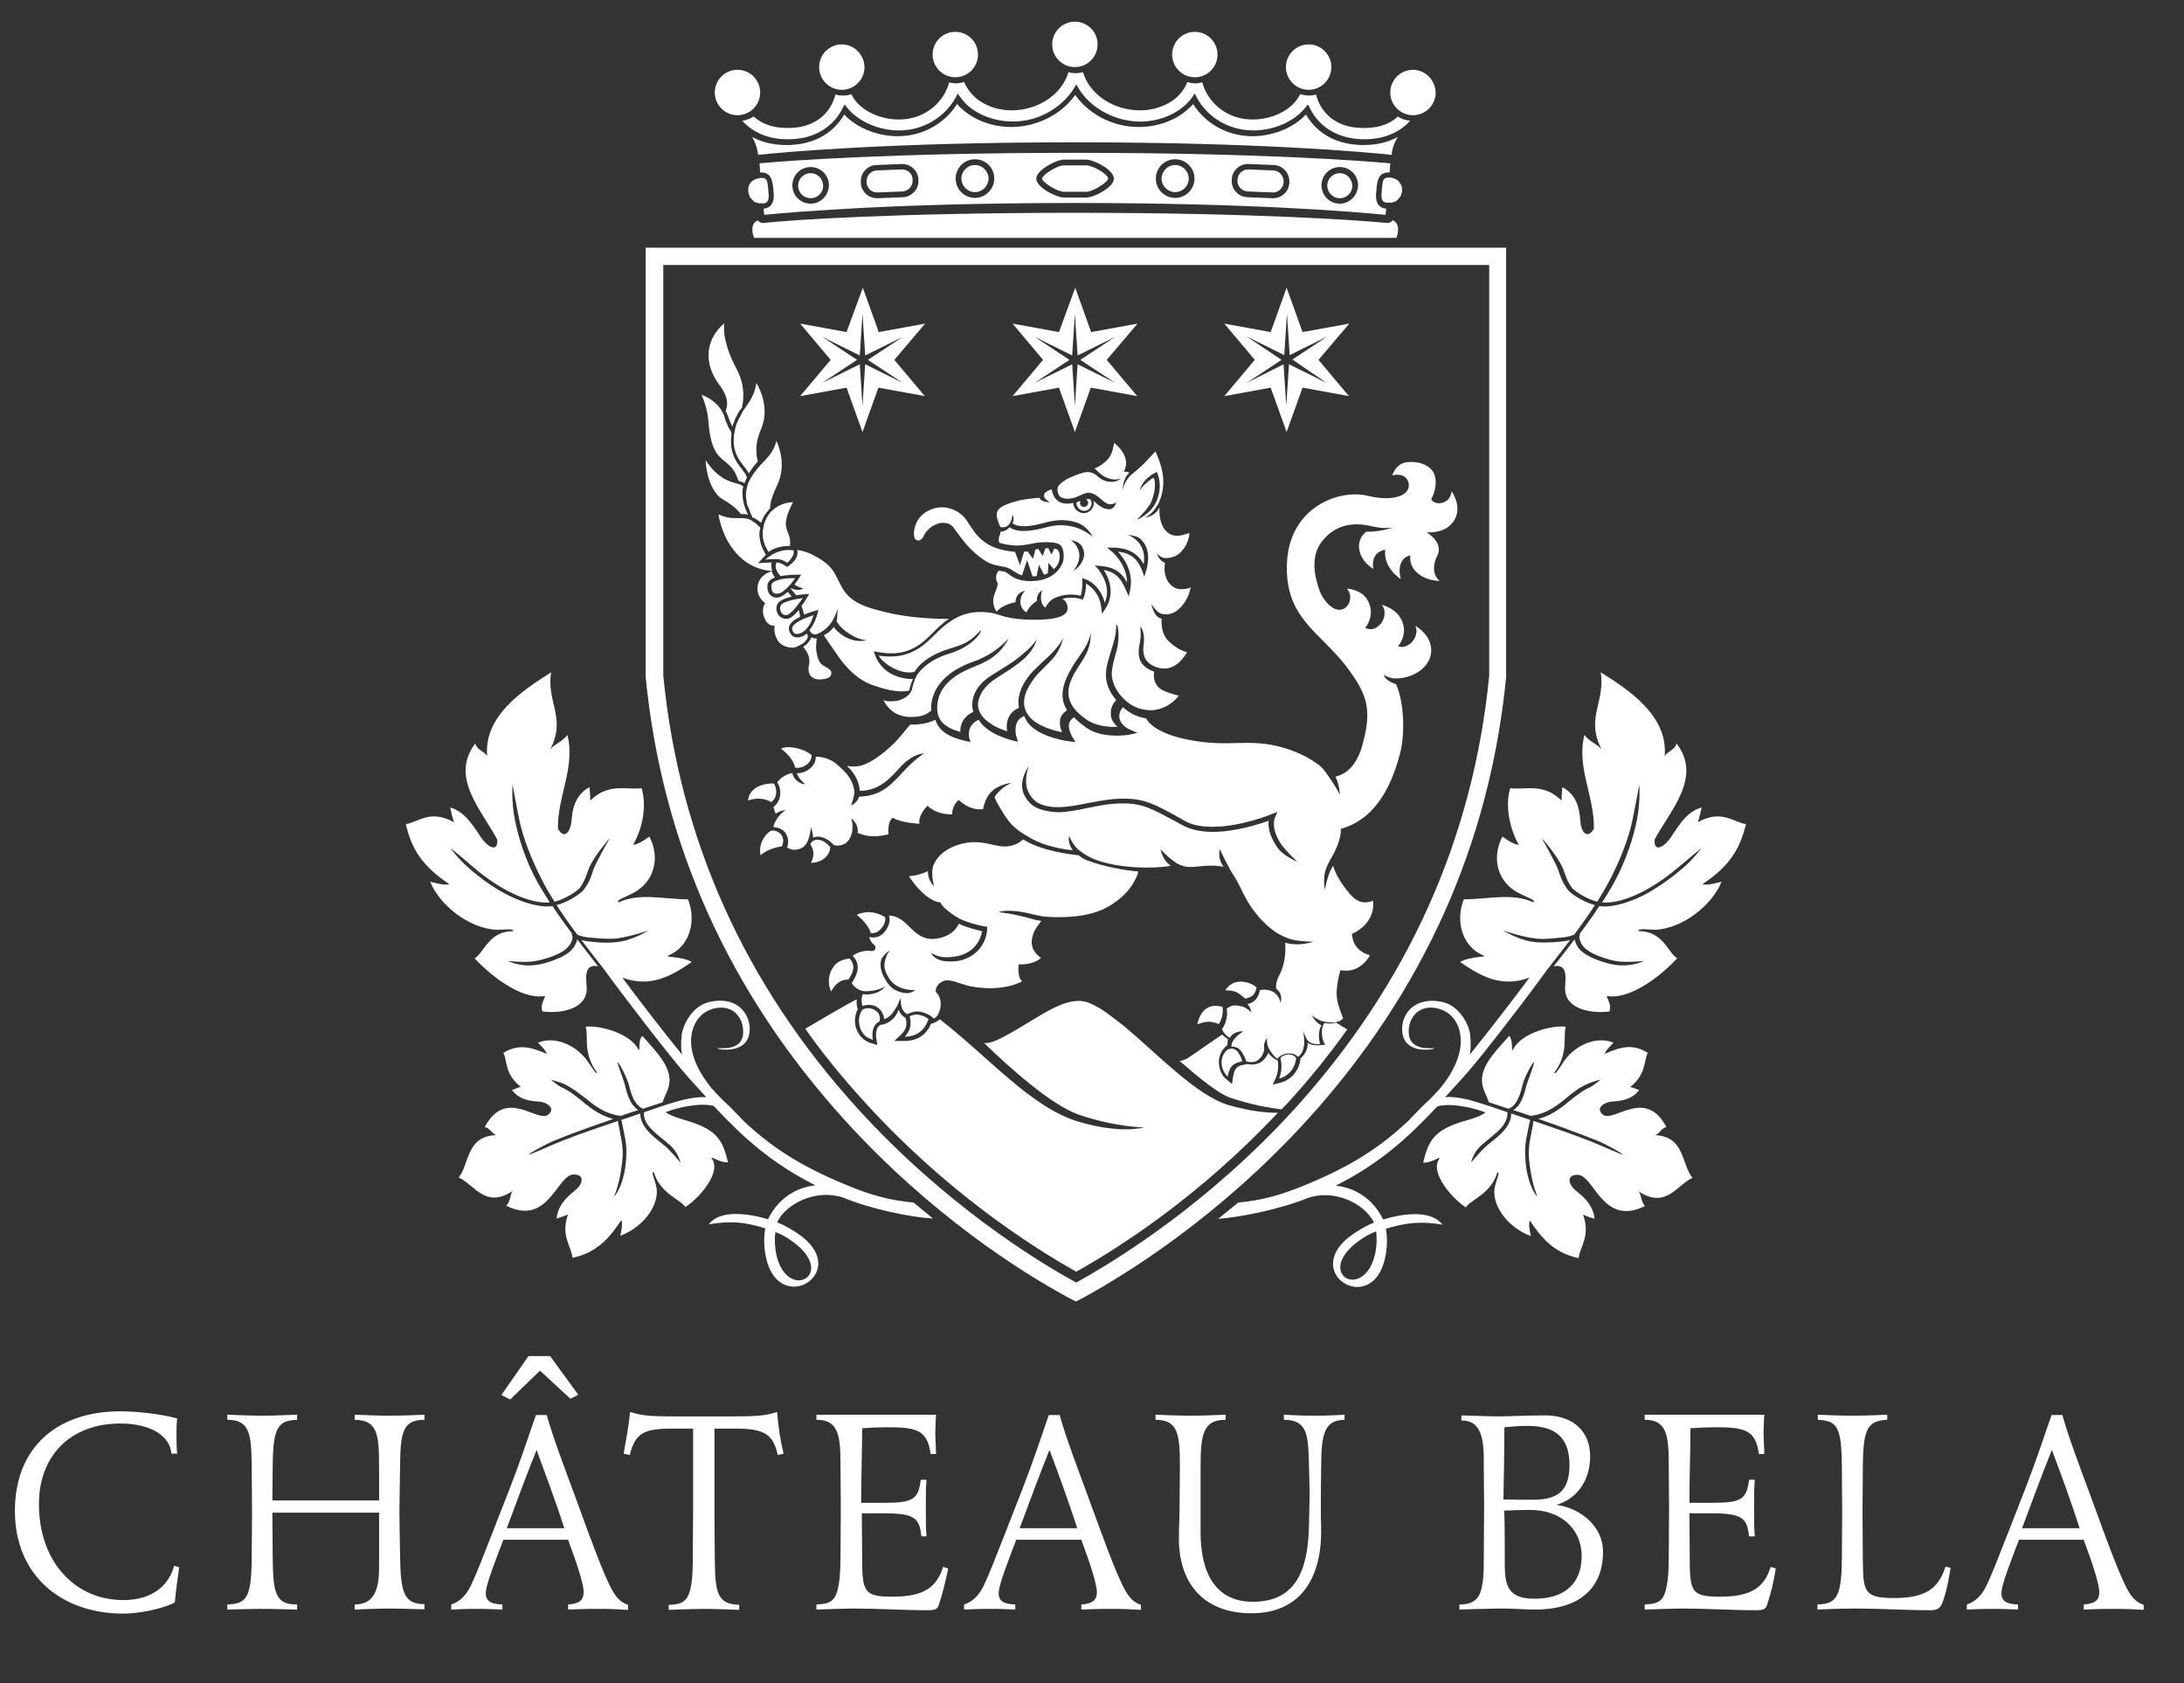 <?xml version="1.0" encoding="utf-8"?>
<!-- Generator: Adobe Illustrator 23.0.3, SVG Export Plug-In . SVG Version: 6.00 Build 0)  -->
<svg version="1.1" id="Layer_1" xmlns="http://www.w3.org/2000/svg" xmlns:xlink="http://www.w3.org/1999/xlink" x="0px" y="0px"
	 viewBox="0 0 644.7 496.7" style="enable-background:new 0 0 644.7 496.7;" xml:space="preserve">
<rect x="0" y="0" width="644.7" height="496.7" fill="#333333" stroke="none"/>
<style type="text/css">
	.st0{clip-path:url(#SVGID_2_);fill:#FFFFFF;}
	.st1{fill:#FFFFFF;}
	.st2{clip-path:url(#SVGID_4_);fill:#FFFFFF;}
	.st3{clip-path:url(#SVGID_6_);fill:#FFFFFF;}
	.st4{clip-path:url(#SVGID_8_);fill:#646057;}
	.st5{fill:#646057;}
	.st6{clip-path:url(#SVGID_10_);fill:#646057;}
	.st7{clip-path:url(#SVGID_12_);fill:#646057;}
</style>
<g>
	<defs>
		<rect id="SVGID_1_" x="-122" y="-154" width="878.7" height="878.7"/>
	</defs>
	<clipPath id="SVGID_2_">
		<use xlink:href="#SVGID_1_"  style="overflow:visible;"/>
	</clipPath>
	<path class="st0" d="M411.1,65c-0.3,0.5-0.9,0.8-1.5,0.8c-0.1,0-0.1,0-0.2,0c-8.2-0.8-39-3-92-3c-53,0-83.8,2.1-92,3
		c-0.1,0-0.1,0-0.2,0c-0.6,0-1.2-0.3-1.5-0.8c-2.8,1.2-1.1,5.2-1.1,5.2h189.6C412.2,70.2,413.9,66.2,411.1,65"/>
	<path class="st0" d="M417.1,20.6c-3.7,0-6.7,3-6.7,6.7c0,3.7,3,6.7,6.7,6.7c3.7,0,6.7-3,6.7-6.7C423.7,23.6,420.7,20.6,417.1,20.6"
		/>
	<path class="st0" d="M352.7,9.4c-3.7,0-6.7,3-6.7,6.7c0,3.7,3,6.7,6.7,6.7c3.7,0,6.7-3,6.7-6.7C359.4,12.4,356.4,9.4,352.7,9.4"/>
	<path class="st0" d="M317.3,6.4c-3.7,0-6.7,3-6.7,6.7c0,3.7,3,6.7,6.7,6.7c3.7,0,6.7-3,6.7-6.7C324,9.4,321,6.4,317.3,6.4"/>
	<path class="st0" d="M386.3,13.1c-3.7,0-6.7,3-6.7,6.7c0,3.7,3,6.7,6.7,6.7c3.7,0,6.7-3,6.7-6.7C393,16.1,390,13.1,386.3,13.1"/>
	<path class="st0" d="M217.7,20.6c-3.7,0-6.7,3-6.7,6.7c0,3.7,3,6.7,6.7,6.7c3.7,0,6.7-3,6.7-6.7C224.4,23.6,221.4,20.6,217.7,20.6"
		/>
	<path class="st0" d="M282,9.4c-3.7,0-6.7,3-6.7,6.7c0,3.7,3,6.7,6.7,6.7c3.7,0,6.7-3,6.7-6.7C288.7,12.4,285.7,9.4,282,9.4"/>
	<path class="st0" d="M248.5,13.1c-3.7,0-6.7,3-6.7,6.7c0,3.7,3,6.7,6.7,6.7c3.7,0,6.7-3,6.7-6.7C255.1,16.1,252.1,13.1,248.5,13.1"
		/>
	<path class="st0" d="M412.6,34.4c-2.7,2.6-6.8,3.7-11.9,3.3c-6.3-0.5-10.8-4.2-12.2-9.8c-0.7,0.2-1.4,0.3-2.1,0.3
		c-0.9,0-1.8-0.2-2.6-0.4c-0.7,1.4-1.6,2.5-2.4,3.2c-3.2,3-8.2,4.6-13.1,4.2c-6.5-0.5-11.8-5-13.4-10.9c-0.7,0.2-1.3,0.3-2,0.3
		c-0.8,0-1.7-0.1-2.4-0.4c-0.7,1.9-1.9,3.3-2.9,4.3c-3.1,2.9-7.9,4.4-12.7,4c-7.4-0.6-13.5-5.3-15.2-11.2c-0.7,0.2-1.4,0.3-2.2,0.3
		c-0.7,0-1.5-0.1-2.1-0.3c-1.7,5.9-7.8,10.6-15.2,11.2c-4.8,0.4-9.5-1.1-12.6-4c-1-1-2.2-2.4-3-4.3c-0.8,0.2-1.6,0.4-2.4,0.4
		c-0.7,0-1.4-0.1-2-0.3c-1.6,5.9-6.9,10.4-13.4,10.9c-4.8,0.4-9.9-1.2-13.1-4.2c-0.8-0.7-1.7-1.8-2.4-3.2c-0.8,0.3-1.7,0.4-2.6,0.4
		c-0.7,0-1.5-0.1-2.1-0.3c-1.4,5.6-5.9,9.3-12.2,9.8c-5.1,0.4-9.2-0.8-11.9-3.3c-1,0.6-2.2,1.1-3.4,1.2c3.4,3.9,8.9,6,15.6,5.4
		c6.3-0.5,11.4-3.8,14-9l0.6-1.2l0.8,1c0.4,0.5,0.9,1.1,1.5,1.6c3.5,3.2,8.7,5.1,13.9,5.1c0.6,0,1.1,0,1.7-0.1
		c6.2-0.5,11.9-4.2,14.9-9.6l0.6-1.2l0.8,1.1c0.6,0.8,1.2,1.5,1.9,2.2c3.8,3.5,9.5,5.3,15.2,4.9c6.8-0.5,13-4.3,16.4-9.7l0.7-1.2
		l0.7,1.2c3.3,5.4,9.6,9.1,16.4,9.7c5.7,0.5,11.4-1.4,15.2-4.9c0.7-0.7,1.4-1.4,1.9-2.2l0.8-1.1l0.6,1.2c2.9,5.4,8.6,9.1,14.9,9.6
		c0.5,0,1.1,0.1,1.7,0.1h0c5.2,0,10.4-1.9,13.9-5.1c0.5-0.5,1-1,1.5-1.6l0.8-1l0.6,1.2c2.6,5.2,7.7,8.5,14,9
		c0.7,0.1,1.4,0.1,2.1,0.1c5.7,0,10.4-2,13.5-5.5C414.7,35.5,413.6,35,412.6,34.4"/>
	<path class="st0" d="M320.6,48.8h-6.5c-2.1,0-6.5,2.9-6.5,3.9c0,1,4.4,3.9,6.5,3.9h6.5c2.1,0,6.5-2.9,6.5-3.9
		C327.2,51.6,322.8,48.8,320.6,48.8"/>
	<path class="st0" d="M287.8,48.7c-2.2,0-4,1.8-4,4c0,2.2,1.8,4,4,4c2.2,0,4-1.8,4-4C291.8,50.5,290,48.7,287.8,48.7"/>
	<path class="st0" d="M346.9,48.7c-2.2,0-4,1.8-4,4c0,2.2,1.8,4,4,4c2.2,0,4-1.8,4-4C350.9,50.5,349.1,48.7,346.9,48.7"/>
	<path class="st0" d="M266.3,50c0,0-0.1,0-0.1,0l-7.4,0.3c-1.7,0.1-3,1.5-3,3.2l0,0.3c0.1,1.7,1.4,3,3.1,3c0,0,0.1,0,0.1,0l7.4-0.3
		c1.7-0.1,3-1.5,3-3.2l0-0.3C269.4,51.3,268,50,266.3,50"/>
	<path class="st0" d="M239.3,51.1c-2,0-3.7,1.6-3.7,3.7c0,2,1.6,3.7,3.7,3.7c2,0,3.7-1.6,3.7-3.7C242.9,52.7,241.3,51.1,239.3,51.1"
		/>
	<path class="st0" d="M226.8,56.2c-0.2-2.5-0.3-3.7-1.8-3.7c-0.1,0-0.2,0-0.3,0c-2.2,0.2-4.1,1.4-3.8,4c0,0.3,0.1,0.6,0.2,0.9
		c0,0.1,0.1,0.2,0.1,0.3c0.1,0.2,0.1,0.3,0.2,0.5c0,0.1,0.1,0.2,0.2,0.2c0.1,0.1,0.2,0.2,0.3,0.4c0.1,0.1,0.1,0.1,0.2,0.2
		c0.1,0.1,0.2,0.2,0.3,0.3c0.1,0.1,0.2,0.1,0.2,0.2c0.1,0.1,0.2,0.1,0.4,0.2c0.1,0,0.2,0.1,0.3,0.1c0.1,0,0.3,0.1,0.4,0.1
		c0.1,0,0.2,0,0.3,0.1c0.2,0,0.3,0,0.5,0c0.1,0,0.2,0,0.3,0c0.3,0,0.5,0,0.8,0C227.1,59.7,227,58.2,226.8,56.2"/>
	<path class="st0" d="M413.8,55.3c0-0.2,0-0.3-0.1-0.5c0-0.1-0.1-0.2-0.2-0.4c-0.1-0.1-0.1-0.2-0.2-0.3c-0.1-0.1-0.2-0.3-0.3-0.4
		c-0.1-0.1-0.1-0.1-0.1-0.2c-0.2-0.1-0.3-0.3-0.5-0.4c0,0,0,0-0.1-0.1c-0.2-0.1-0.4-0.2-0.7-0.3c0,0,0,0,0,0c-0.5-0.2-1-0.3-1.6-0.3
		c0,0,0,0,0,0c-0.1,0-0.2,0-0.3,0c-1.5,0-1.6,1.2-1.8,3.7c-0.2,2-0.3,3.5,1.4,3.7h0c0.3,0,0.5,0,0.8,0c0.1,0,0.2,0,0.2,0
		c0.2,0,0.3,0,0.5,0c0.1,0,0.2,0,0.3-0.1c0.1,0,0.3-0.1,0.4-0.1c0.1,0,0.2-0.1,0.3-0.1c0.1-0.1,0.2-0.1,0.4-0.2
		c0.1,0,0.2-0.1,0.2-0.2c0.1-0.1,0.2-0.2,0.3-0.3c0.1-0.1,0.1-0.1,0.2-0.2c0.1-0.1,0.2-0.2,0.3-0.4c0.1-0.1,0.1-0.2,0.2-0.2
		c0.1-0.1,0.1-0.3,0.2-0.5c0-0.1,0.1-0.2,0.1-0.3c0.1-0.3,0.1-0.6,0.2-0.9c0-0.3,0-0.6,0-0.9C413.8,55.5,413.8,55.4,413.8,55.3"/>
	<path class="st0" d="M395.5,51.1c-2,0-3.7,1.6-3.7,3.7c0,2,1.6,3.7,3.7,3.7c2,0,3.7-1.6,3.7-3.7C399.1,52.7,397.5,51.1,395.5,51.1"
		/>
	<path class="st0" d="M375.9,50.3l-7.4-0.3c0,0-0.1,0-0.1,0c-1.6,0-3,1.3-3.1,3l0,0.3c-0.1,1.7,1.3,3.1,3,3.2l7.4,0.3
		c0,0,0.1,0,0.1,0c1.6,0,3-1.3,3.1-3l0-0.3C378.9,51.8,377.6,50.4,375.9,50.3"/>
	<path class="st0" d="M409.2,61.6c-3.4-0.4-3.1-3.7-2.9-5.5c0.2-2.5,0.5-5.2,3.5-5.2c0.1,0,0.3,0,0.4,0c0,0,0,0,0,0l0.2-2.7
		c-7.6-0.7-38.6-3.1-93.1-3.1c-54.5,0-85.5,2.4-93.1,3.1l0.2,2.7c0,0,0,0,0,0c0.1,0,0.3,0,0.4,0c3,0,3.3,2.8,3.5,5.2
		c0.2,1.8,0.5,5.1-2.9,5.5c0,0,0,0,0,0l0.2,1.8c9.1-0.9,39.8-3.5,91.7-3.5c0,0,0,0,0,0c0,0,0,0,0,0c51.9,0,82.5,2.6,91.7,3.5
		L409.2,61.6C409.2,61.6,409.2,61.6,409.2,61.6 M239.3,60.1c-3,0-5.4-2.4-5.4-5.4c0-3,2.4-5.4,5.4-5.4c3,0,5.4,2.4,5.4,5.4
		C244.6,57.7,242.2,60.1,239.3,60.1 M269.8,56.7c-0.9,0.9-2.1,1.5-3.3,1.5l-7.4,0.3c-0.1,0-0.1,0-0.2,0c-2.6,0-4.7-2-4.8-4.6l0-0.3
		c0-1.3,0.4-2.5,1.3-3.4c0.9-0.9,2.1-1.5,3.3-1.5l7.4-0.3c0.1,0,0.1,0,0.2,0c2.6,0,4.7,2,4.8,4.6l0,0.3
		C271.2,54.5,270.7,55.8,269.8,56.7 M287.8,58.4c-3.1,0-5.7-2.5-5.7-5.7c0-3.1,2.5-5.7,5.7-5.7s5.7,2.5,5.7,5.7
		C293.5,55.8,290.9,58.4,287.8,58.4 M320.6,58.3h-6.5c-2.3,0-8.2-3-8.2-5.6c0-2.5,5.9-5.6,8.2-5.6h6.5c2.3,0,8.2,3,8.2,5.6
		C328.9,55.2,323,58.3,320.6,58.3 M346.9,58.4c-3.1,0-5.7-2.5-5.7-5.7c0-3.1,2.5-5.7,5.7-5.7c3.1,0,5.7,2.5,5.7,5.7
		C352.6,55.8,350.1,58.4,346.9,58.4 M380.6,53.9c-0.1,2.6-2.2,4.6-4.8,4.6c-0.1,0-0.1,0-0.2,0l-7.4-0.3c-2.6-0.1-4.7-2.3-4.6-4.9
		l0-0.3c0.1-2.6,2.2-4.6,4.8-4.6c0.1,0,0.1,0,0.2,0l7.4,0.3c2.6,0.1,4.7,2.3,4.6,5L380.6,53.9z M395.5,60.1c-3,0-5.4-2.4-5.4-5.4
		c0-3,2.4-5.4,5.4-5.4c3,0,5.4,2.4,5.4,5.4C400.8,57.7,398.4,60.1,395.5,60.1"/>
	<path class="st0" d="M402.5,42.8c-0.7,0-1.5,0-2.2-0.1c-6.5-0.5-11.8-3.7-14.8-8.9c-0.3,0.3-0.5,0.5-0.8,0.8
		c-3.8,3.5-9.4,5.6-15.1,5.6h0c-0.6,0-1.2,0-1.8-0.1c-6.4-0.5-12.3-4.1-15.6-9.4c-0.4,0.5-0.9,1-1.4,1.4c-4.1,3.8-10.3,5.8-16.5,5.3
		c-6.8-0.5-13.2-4.1-16.9-9.4c-3.7,5.3-10.1,8.8-17,9.4c-6.2,0.5-12.3-1.5-16.5-5.3c-0.5-0.4-0.9-0.9-1.4-1.4
		c-3.3,5.3-9.2,8.9-15.6,9.4c-0.6,0-1.2,0.1-1.8,0.1c-5.7,0-11.3-2.1-15.1-5.6c-0.3-0.3-0.5-0.5-0.8-0.8c-3,5.2-8.3,8.4-14.8,8.9
		c-0.8,0.1-1.5,0.1-2.2,0.1c-3.9,0-7.3-0.8-10.2-2.4c1,1.6,1.6,3.5,1.8,5.3c7.6-0.8,38.8-3.7,93.5-3.7c0,0,0,0,0,0c0,0,0,0,0,0
		c54.7,0,85.9,2.9,93.5,3.7c0.1-1.7,0.8-3.6,1.8-5.3C409.8,42,406.4,42.8,402.5,42.8"/>
	<path class="st0" d="M269.7,354.9c-7-0.7-12.2-2-20.1-5.3c-13.6-5.6-22.1-11.3-30-18.7c-0.5-0.5-4.5-4.7-5-5.1
		c-0.4-0.4-0.9-0.8-1.3-1.2c-1.1-1.1-2.2-2.3-3.3-3.5c-3.6-4.4-6.6-10.1-5.9-15.4c0.6-4.7,3.5-7.1,6-7.9c5.5-1.7,8.7,1.7,9.2,5.5
		c1,7.6-7.3,5.7-7.5,6.1c-0.1,0.3,9.8,2.1,9.5-6.1c-0.2-4.6-4.1-9.4-11.9-7.6c-5,1.1-7.8,6.7-8.2,9.8c-0.2,2.1-0.2,4,0.1,5.7
		c-5.3-6.5-12.8-16.2-17.6-22.7c8.4,3.2,14.8-0.7,20.5-4.6c-3-1.8-8.9-1.3-6.7-2c6.2-2.7,8.1-10.2,5.6-16.5c-7.1,0-14.4-2-20.5,0.9
		c-0.9-0.6,1.7-1.4,4.2-2.7c6.3-3.2,8.2-10.4,4.9-16.7c-0.1,0-3.1,2.4-4.8,2.4c2.7-4.7,4.1-11.3,2.5-16.7c-4.3,0.6-9.8-1.7-15.2,3.7
		c0.2-0.2-0.2-4-0.2-4c-3.6,2-5,5.3-5.3,10c-0.2,2.5-1.8,5.9-4,2.3c-0.2-9.5,5.2-18.1,2.8-27.7c-1.5,2-3.9,2.7-5.1,4.3
		c4.9-9.3-1.2-14.1,0.3-22.8c-8.7,5.5-19.9,13-18.9,24.7c-0.8-1.4-3-1.7-3.5-3.7c-7.6,10,1.9,19.7,6.5,28.4c0.2,4.3-3.3,1.7-4.9-0.8
		c-2.9-4.5-5.2-7.6-9-8.7c0,0,0.9,4.3,1.2,4.4c-7.1-4-10.7,0-14.3,0.5c1.7,7.5,5,12.5,12.8,17.7c-1.3,0.6-5.5-0.7-5.6-0.7
		c2.7,6.8,11.2,13.7,19.5,14.2c2.7,0,4.9-0.5,5.1,0.4c-7.4-0.1-8.7,6.5-11.5,8c4.7,5.1,13.4,12,20.3,11.2c1.5-0.5-1.2,1.8-0.3,4.5
		c5.5,0.7,13-0.7,13.1-6.6c0-2-1-6.4,1.9-6.8c0.5-0.1,1,0,1.5,0.1c0,0-0.1-0.1-0.1-0.1c-2-2.6-4.1-5.2-6.1-7.9
		c-0.3,1.4-1.1,2.7-2.4,3.8c-1.4,1.1-3,1.8-4.6,2.4c-1.9,0.7-4.2,1.4-6.7,1.5c-3.6,0.2-6.8-1.3-6.8-1.3s3.6,0.4,6.7,0.2
		c2.2-0.2,4.2-0.8,6-1.4c1.5-0.6,3.1-1.2,4.3-2.2c1.3-1.1,2.1-2.4,2.1-3.8c0,0,0,0,0-0.1c-0.2-0.2-0.3-0.5-0.1-0.7c0,0,0,0,0,0
		c-2-2.7-4-5.4-5.8-8.2c-5.2,0.7-11.6-2.5-12.9-3.1c-4.6-2.3-8.6-5.3-12-8.3c-3.3-2.9-5.2-5.7-5.2-5.7s3.2,2.5,6.1,5.1
		c3.5,3,7,5.6,11.5,7.9c1.2,0.6,7,3.5,11.7,3c-1.2-1.9-2.4-3.8-3.5-5.7c-3.9-7-5.8-13.7-6.8-18.6c-1.1-5.4-0.7-10.4-0.7-10.4
		s0.9,5,2,10.4c1,4.8,3.3,11.2,7,18.3c1,2,2.2,3.9,3.4,5.8c3.4-0.8,6.8-3.3,7.4-4c1.5-2,2-3.9,2.7-5.7c1.3-3.5,6.2-9.1,6.2-9.1
		s-4.2,7.4-4.9,9.5c-0.6,1.9-1.2,3.8-2.9,5.9c-0.8,1-4.4,3.5-7.9,4.4c1.9,3,4,5.9,6.1,8.7c1.2,0.6,2.6,0.8,4,0.9
		c3,0.3,5.4,0.5,7.9,0.2c3.8-0.5,9.1-2.3,9.1-2.3s-4,2.5-7.9,3.2c-2.6,0.5-5.7,0.5-9,0.1c-0.9-0.1-1.9-0.2-2.9-0.5
		c2.2,2.9,4.4,5.7,6.5,8.4c0,0,0,0.1,0.1,0.1c0,0,0,0,0,0c5.1,7.1,19.2,25.5,24.6,31.6c2,2.2,3.8,4.3,5.7,6.3
		c-4.2-0.3-9.3,1.4-13,2.6c-1.7,0.6-3.5,1.2-5.3,1.8c0,0,0,0.1-0.1,0.1c-0.2,1.9,0.9,3.5,1.9,4.6c1.1,1.2,2.4,2.3,3.8,3.4
		c0.4,0.3,0.8,0.6,1.2,1c1.8,1.4,3.1,3.1,3.9,5.8c0,0.1-3-3.6-4.6-4.9c-0.4-0.3-0.8-0.6-1.2-1c-1.4-1.1-2.8-2.2-3.9-3.5
		c-1.5-1.7-2.2-3.4-2.2-5.1c-1.8,0.6-3.7,1.3-5.6,1.9c0.1,0.4,0.2,0.9,0.3,1.3c0.5,2.7,1.2,5.1,1.2,7.9c0,9.4-3.5,13.4-3.6,13.4
		c-0.1,0,2-4.2,2.5-12c0.2-2.8-0.7-6.4-1.2-9.1c-0.1-0.4-0.2-0.8-0.2-1.2c-5.6,1.9-11.2,3.8-16.8,6c-3,1.2-9.3,4.1-9.5,3.9
		c-0.1-0.2,4.8-3,7.8-4.2c5.6-2.3,11.4-4.3,17.1-6.3c-3.1-0.8-5.6-2.4-7.5-3.9c-0.5-0.4-1.1-0.8-1.6-1.3c-1.9-1.5-3.8-3.1-6.1-4.1
		c-1.1-0.5-3.2-2.3-3.2-2.3c1.2,0.4,2.5,0.7,3.7,1.2c2.4,1.1,4.4,2.7,6.4,4.2c0.5,0.4,1.1,0.8,1.6,1.3c2.1,1.6,5.1,3.6,8.9,4
		c0,0,0,0,0.1,0c1.7-0.6,3.4-1.2,5.1-1.7c-0.9-0.6-1.7-1.5-2.3-2.6c-0.8-1.5-1.2-3.1-1.6-4.7c-0.5-2-2.4-6.6-2.2-6.8
		c0.3-0.2,2.7,4.4,3.3,6.5c0.4,1.6,0.8,3.1,1.5,4.5c0.7,1.3,1.6,2.2,2.7,2.7c1.9-0.6,3.9-1.3,5.8-1.9c0.3-1.2,1.1-2.5,1.6-4
		c2-5.7-3.2-10.6-7.6-15.6c-1.5,1.5-0.4,5.4-1.2,3.9c-2.8-5.1-12.2-7.1-15.5-6.6c0.9,2.8-1,7.7,3.4,13.6c-0.4,0.5-1.5-1.6-3-3.6
		c-3.1-4.4-9.3-7.4-14.5-5.3c0,0.1,2.3,2.1,2.6,3.3c-4.5-1.9-8.2-3.1-12.8-0.3c1.2,2.5,0.4,6.4,5.2,10.1c-0.2-0.2-2.7,0.9-2.7,0.9
		c2,2.5,4.5,3.2,8.1,3.4c1.9,0.1,5,1.8,2.7,3.8c-3.2,2.7-12.5-8.2-18.8,3.7c1.3,0.2,2.2,1.9,3.3,2.4c-8.8,0.3-7.8,8.5-11,12.5
		c4.7,2.1,7.8,9.3,15.9,4c-0.8,1.1-0.6,3.2-1.9,4.3c12.6,6.3,15-9.3,20-9.2c3.6,0,2.3,3.2,0.5,4.6c-3.2,2.5-5.2,4.8-5.6,8.4
		c0,0,3.4-1,3.4-1.3c-2.3,6.5,1,9.5,1.3,12.9c7.5-1.6,11.1-6.2,14.4-11.1c0.6,1.1-0.3,4.5-0.3,4.6c7.6-2.9,11.8-9.9,10.6-14.7
		c-0.5-2.2-1.6-4.2-0.7-4.1c1.8,6.3,7.8,8,9.3,10.3c3.8-2.3,10.7-10,7.9-14.2c-0.9-1.3,2.1,1.2,4.7,1c-1.5-6-2.8-9.5-11.9-12.2
		c-2.6-0.8-5.3-1.6-6.5-2.6c2.8-1.1,9.9-3,14.2-1.8c8.9,9.5,17.1,16.9,30,23.4c-5.3,0.6-10.7,3.4-14,10c-6.9-2-14.3-2.6-17.5,1.5
		c6.3-1,10.3-0.8,16.7,1.2c-0.5,2.7-0.4,5.8,0.2,8.5c3.8,18.1,26.1,4.1,9.2-7.1c-1.8-1.2-3.9-2.4-5.9-3.2c2.7-5.6,11.6-9.9,19.4-7.3
		c0,0,0,0,0,0c0,0,0,0,0,0c8.3,3.4,19.8,5.8,26.6,6.2L269.7,354.9z M233.7,366.2c14,9.9-1.6,18.5-4.6,3.7c-0.4-2.1-0.5-4.4-0.2-6.3
		C230.5,364.2,232.2,365.1,233.7,366.2"/>
	<path class="st0" d="M515.4,243.2c-3.7-0.5-7.2-4.5-14.3-0.5c0.3-0.1,1.2-4.4,1.2-4.4c-3.9,1.1-6.1,4.2-9,8.7
		c-1.6,2.5-5.1,5.1-4.9,0.8c4.6-8.6,14.2-18.4,6.5-28.4c-0.5,2-2.7,2.3-3.5,3.7c1-11.7-10.2-19.3-18.9-24.7
		c1.5,8.7-4.6,13.5,0.3,22.8c-1.2-1.6-3.6-2.3-5.1-4.3c-2.4,9.6,3,18.1,2.8,27.7c-2.2,3.6-3.9,0.3-4-2.3c-0.3-4.7-1.6-8-5.3-10
		c0,0-0.4,3.8-0.2,4c-5.4-5.4-10.9-3.1-15.2-3.7c-1.6,5.4-0.1,12,2.5,16.7c-1.7,0-4.7-2.4-4.8-2.4c-3.3,6.3-1.5,13.5,4.9,16.7
		c2.5,1.3,5.1,2,4.2,2.7c-6.1-2.9-13.4-0.9-20.5-0.9c-2.5,6.3-0.6,13.8,5.6,16.5c2.2,0.6-3.7,0.2-6.7,2c5.7,3.9,12,7.8,20.5,4.6
		c-4.8,6.4-12.3,16.2-17.6,22.7c0.3-1.7,0.3-3.6,0.1-5.7c-0.3-3.1-3.2-8.7-8.2-9.8c-7.9-1.7-11.7,3.1-11.9,7.6
		c-0.3,8.3,9.6,6.4,9.5,6.1c-0.1-0.4-8.4,1.5-7.5-6.1c0.5-3.8,3.7-7.2,9.2-5.5c2.5,0.8,5.5,3.2,6,7.9c0.7,5.3-2.3,11-5.9,15.4
		c-1.1,1.2-2.2,2.4-3.3,3.5c-0.4,0.4-0.9,0.8-1.3,1.2c-0.5,0.4-4.5,4.6-5,5.1c-7.9,7.4-16.4,13.1-30,18.7c-8,3.3-13.2,4.6-20.1,5.3
		l-5.9,4.8c6.7-0.5,18.2-2.8,26.6-6.2c0,0,0,0,0,0c0,0,0,0,0,0c7.7-2.6,16.6,1.6,19.4,7.3c-2.1,0.8-4.1,2-5.9,3.2
		c-16.8,11.2,5.4,25.2,9.2,7.1c0.6-2.8,0.7-5.9,0.2-8.5c6.5-1.9,10.5-2.2,16.7-1.2c-3.2-4.1-10.6-3.6-17.5-1.5
		c-3.3-6.7-8.8-9.4-14-10c12.9-6.5,21.1-13.9,30-23.4c4.4-1.2,11.5,0.7,14.2,1.8c-1.2,1-3.8,1.9-6.5,2.6
		c-9.1,2.7-10.4,6.2-11.9,12.2c2.6,0.2,5.5-2.3,4.7-1c-2.8,4.1,4.1,11.8,7.9,14.2c1.5-2.3,7.5-4,9.3-10.3c0.9-0.1-0.2,1.9-0.7,4.1
		c-1.2,4.8,3,11.8,10.6,14.7c0-0.1-0.9-3.5-0.3-4.6c3.3,4.9,6.9,9.5,14.4,11.1c0.3-3.3,3.6-6.4,1.3-12.9c0,0.2,3.4,1.3,3.4,1.3
		c-0.4-3.6-2.4-5.9-5.6-8.4c-1.8-1.4-3.1-4.5,0.5-4.6c5-0.1,7.4,15.5,20,9.2c-1.2-1.1-1-3.2-1.9-4.3c8.1,5.3,11.3-1.9,15.9-4
		c-3.3-4-2.2-12.2-11-12.6c1.2-0.4,2-2.2,3.3-2.4c-6.3-11.9-15.6-1-18.8-3.7c-2.3-2,0.7-3.7,2.7-3.8c3.5-0.2,6.1-0.9,8.1-3.4
		c0,0-2.5-1-2.7-0.9c4.7-3.6,4-7.6,5.2-10.1c-4.6-2.9-8.3-1.6-12.7,0.3c0.3-1.2,2.6-3.2,2.6-3.3c-5.2-2.1-11.4,0.9-14.5,5.3
		c-1.4,2.1-2.6,4.2-3,3.6c4.4-5.9,2.5-10.8,3.4-13.6c-3.3-0.5-12.7,1.4-15.5,6.6c-0.8,1.6,0.2-2.3-1.2-3.9c-4.4,5-9.6,9.9-7.6,15.6
		c0.5,1.5,1.3,2.9,1.6,4c1.9,0.6,3.9,1.3,5.8,1.9c1.2-0.5,2-1.3,2.7-2.7c0.7-1.4,1.1-2.9,1.5-4.5c0.5-2.1,3-6.7,3.3-6.5
		c0.3,0.2-1.6,4.8-2.2,6.8c-0.4,1.6-0.8,3.2-1.6,4.7c-0.6,1.2-1.3,2-2.3,2.6c1.7,0.6,3.4,1.1,5.1,1.7c0,0,0,0,0.1,0
		c3.8-0.4,6.8-2.4,8.9-4c0.5-0.4,1.1-0.8,1.6-1.3c1.9-1.6,4-3.2,6.4-4.2c1.2-0.5,2.4-0.9,3.7-1.2c0,0-2.1,1.8-3.2,2.3
		c-2.3,1-4.2,2.6-6.1,4.1c-0.5,0.4-1.1,0.9-1.6,1.3c-1.9,1.4-4.3,3.1-7.5,3.9c5.8,2,11.5,4.1,17.1,6.3c3,1.2,7.9,4,7.8,4.2
		c-0.1,0.2-6.5-2.7-9.5-3.9c-5.6-2.2-11.2-4.1-16.8-6c-0.1,0.4-0.2,0.8-0.2,1.2c-0.5,2.7-1.4,6.3-1.2,9.1c0.5,7.8,2.6,12,2.5,12
		c-0.2,0-3.6-4-3.6-13.4c0-2.9,0.7-5.2,1.2-7.9c0.1-0.4,0.2-0.9,0.3-1.3c-1.9-0.6-3.7-1.3-5.6-1.9c0,1.7-0.7,3.4-2.2,5.1
		c-1.1,1.3-2.6,2.4-3.9,3.5c-0.4,0.3-0.8,0.6-1.2,1c-1.6,1.3-4.6,5-4.6,4.9c0.8-2.7,2.1-4.4,3.9-5.8c0.4-0.3,0.8-0.7,1.2-1
		c1.3-1.1,2.7-2.2,3.8-3.4c1-1.1,2-2.8,1.9-4.6c0,0-0.1-0.1-0.1-0.1c-1.8-0.6-3.5-1.2-5.3-1.8c-3.8-1.2-8.8-3-13-2.6
		c1.8-2,3.7-4.1,5.7-6.3c5.5-6.1,19.5-24.5,24.6-31.6c0,0,0,0,0,0c0,0,0-0.1,0.1-0.1c2.1-2.7,4.3-5.5,6.5-8.4c-1,0.3-2,0.4-2.9,0.5
		c-3.3,0.3-6.3,0.4-9-0.1c-3.8-0.7-7.9-3.2-7.9-3.2s5.3,1.8,9.1,2.3c2.5,0.4,4.9,0.1,7.9-0.2c1.4-0.1,2.7-0.3,4-0.9
		c2.1-2.8,4.2-5.7,6.1-8.7c-3.5-0.9-7.1-3.4-7.9-4.4c-1.7-2.2-2.3-4.1-2.9-5.9c-0.7-2.1-4.9-9.5-4.9-9.5s4.9,5.5,6.3,9.1
		c0.7,1.8,1.1,3.6,2.7,5.7c0.6,0.7,4,3.2,7.4,4c1.2-1.9,2.3-3.8,3.4-5.8c3.7-7,6-13.5,7-18.3c1.1-5.4,2-10.4,2-10.4s0.4,5-0.7,10.4
		c-1,4.9-3,11.6-6.8,18.6c-1.1,1.9-2.2,3.8-3.5,5.7c4.7,0.5,10.5-2.4,11.7-3c4.5-2.3,8.1-5,11.5-7.9c3-2.5,6.1-5.1,6.1-5.1
		s-1.9,2.8-5.2,5.7c-3.4,2.9-7.4,5.9-12,8.3c-1.3,0.6-7.7,3.8-12.9,3.1c-1.8,2.8-3.8,5.5-5.8,8.2c0,0,0,0,0,0
		c0.1,0.2,0.1,0.5-0.1,0.7c0,0,0,0,0,0.1c0.1,1.4,0.8,2.8,2.1,3.8c1.3,1,2.8,1.7,4.3,2.2c1.7,0.6,3.8,1.3,6,1.4
		c3.1,0.2,6.7-0.2,6.7-0.2s-3.2,1.5-6.8,1.3c-2.5-0.1-4.8-0.8-6.7-1.5c-1.6-0.6-3.2-1.3-4.6-2.4c-1.3-1-2.1-2.4-2.4-3.8
		c-2,2.7-4.1,5.3-6.1,7.9c0,0-0.1,0.1-0.1,0.1c0.5-0.1,1.1-0.2,1.5-0.1c2.9,0.4,1.8,4.8,1.9,6.8c0.1,5.9,7.6,7.3,13.1,6.6
		c0.9-2.7-1.8-5-0.3-4.5c6.8,0.8,15.6-6.1,20.3-11.2c-2.7-1.5-4.1-8.1-11.5-8c0.1-0.9,2.3-0.5,5.1-0.4c8.4-0.5,16.8-7.5,19.5-14.2
		c-0.1,0-4.3,1.3-5.6,0.7C510.4,255.7,513.6,250.7,515.4,243.2 M406,369.7c-3.1,14.8-18.6,6.2-4.6-3.7c1.5-1.1,3.2-2,4.8-2.6
		C406.5,365.3,406.4,367.6,406,369.7"/>
	<path class="st0" d="M331.8,302.8c-2.5-1.9-4.6-3.6-6.6-4.9c-1.5-0.9-2.9-1.6-4.1-2.1c-0.1,0-0.2-0.1-0.3-0.1c0,0-0.1,0-0.1,0
		c-0.9-0.2-1.8-0.4-2.8-0.3c-6.3,0.2-14.3,7-22.9,11.2c-1.4,0.7-2.9,1.3-4.5,1.2c7.2,7,19.8,18.4,28.1,21.2
		c10.9,3.7,19.1,3.7,19.1,3.7s-6.6,2.1-19.4-1.7c-14-4.2-26.5-19.1-40.9-30.2c-0.6,0.6-1.4,1-2.4,1.3l-0.2,0.1c-1.4,3.3-4.1,5-7.8,5
		h-3l2.2-2.1c2.1-2,1.2-4.5,1.1-4.6l0-0.1c-0.3-0.2-0.6-0.4-0.8-0.6c-0.6-0.5-1-1.1-1.2-1.9c-0.6,1.8-2,3.6-4.2,4.3
		c-0.3,0.1-0.5,0.2-0.8,0.2l-0.4,0.1c-0.1,0-1.7,0.6-1.2,4.1l0.3,1.8l-1.7-0.5c-2.1-0.6-3.7-2.1-4.5-4.2c-0.7-2-0.5-4.2,0.4-5.8
		c-0.3-0.9-0.4-2-0.3-3c-3.3,1.7-8.6,4.8-15.2,8.7c5.3,7.5,11.2,14.7,17.6,21.7c24,26.4,48.9,42.4,62.4,50
		c13-7.3,36.4-22.3,59.5-46.9c-3.2,0-8.1-0.4-14.6-2.3C353.2,323.3,341.6,311,331.8,302.8"/>
	<path class="st0" d="M391.6,302c-0.3,0-0.5-0.1-0.6-0.1c-1.2,1.5-0.8,4.4-0.3,5.5l0.5,0.9l-0.9,0.1c-0.6,0.1-1.9,0.1-2.5,0
		c-0.7-0.1-1.4-0.3-1.8-0.7c0,0.3,0,0.5,0,0.8c-0.1,1.1-0.6,2.6-2.1,3.8l0,0.1c-0.3,3.4-2.7,6.3-5.9,7.1l-2.3,0.6l1-2.2
		c0.8-1.9,0.6-4,0.5-4.9c-1.3-0.6-2.2-1.4-2.8-2.3c-0.2,0.4-0.3,0.7-0.6,1.1c-1.1,1.8-2.9,2.6-5.1,2.3c-0.2,0-0.4-0.1-0.6-0.1
		l-0.8,0.2c-2.1,0.4-2.8,0.8-3.3,3.6l-0.3,2.1l-1.6-1.3c-1.5-1.2-2.3-3.2-2.3-5.2c0-1.9,0.9-3.6,2.2-4.7l0.1-0.1
		c0,0,0.1-0.1,0.2-0.1c0-0.7,0.1-1.3,0.2-1.8c-0.4-0.3-1.1-0.7-1.7-1.4c-4.5,3-8.5,5.9-10.4,7.1c-0.7,0.4-1.4,0.6-2.2,0.7
		c6,5.2,11.5,9.7,15.1,10.9c6.3,2.1,11.6,3,15,3.4c0.7-0.7,1.4-1.5,2.1-2.2c6.3-6.9,12.1-14.1,17.3-21.4c-1.1-0.7-2.2-1.3-3.3-2
		C393.1,302.1,392.2,302.1,391.6,302"/>
</g>
<path class="st1" d="M273.1,95.5L259.4,98l-4.7-13.1L249.9,98l-13.7-2.5l9,10.7l-9,10.7l13.7-2.5l4.7,13.1l4.7-13.1l13.7,2.5
	l-9-10.7L273.1,95.5z M266.5,113l-11.1-5.5l-0.8,12.3l-0.8-12.3l-11.1,5.5l10.3-6.8l-10.3-6.8l11.1,5.5l0.8-12.3l0.8,12.3l11.1-5.5
	l-10.3,6.8L266.5,113z"/>
<path class="st1" d="M335.8,95.5L322.1,98l-4.7-13.1L312.6,98l-13.7-2.5l9,10.7l-9,10.7l13.7-2.5l4.7,13.1l4.7-13.1l13.7,2.5
	l-9-10.7L335.8,95.5z M329.2,113l-11.1-5.5l-0.8,12.3l-0.8-12.3l-11.1,5.5l10.3-6.8l-10.3-6.8l11.1,5.5l0.8-12.3l0.8,12.3l11.1-5.5
	l-10.3,6.8L329.2,113z"/>
<path class="st1" d="M398.3,95.5L384.5,98l-4.7-13.1L375.1,98l-13.7-2.5l9,10.7l-9,10.7l13.7-2.5l4.7,13.1l4.7-13.1l13.7,2.5
	l-9-10.7L398.3,95.5z M391.6,113l-11.1-5.5l-0.8,12.3l-0.8-12.3L368,113l10.3-6.8L368,99.3l11.1,5.5l0.8-12.3l0.8,12.3l11.1-5.5
	l-10.3,6.8L391.6,113z"/>
<g>
	<defs>
		<rect id="SVGID_3_" x="-122" y="-154" width="878.7" height="878.7"/>
	</defs>
	<clipPath id="SVGID_4_">
		<use xlink:href="#SVGID_3_"  style="overflow:visible;"/>
	</clipPath>
	<path class="st2" d="M245.4,198.4c-0.1-1.1-2.4-1.7-3.2-2.7c-0.9-1.1-1.4-3.9-1.3-5.1c0.1-1.1,0.2-2.2,0.2-2.2
		c-0.4,0.1-1,0-1.6-0.3c-0.1,0.3-0.3,0.6-0.4,0.8c-0.3,0.5-0.7,1-1.2,1.4c-0.3,0.2-0.5,0.4-0.8,0.6c1.2,1.5,2.2,3.1,1.7,5.4
		c-0.6,2.6,0.8,4.4,3.5,4.2C245,200.3,245.5,199.5,245.4,198.4"/>
	<path class="st2" d="M218.7,151.7c0,0,0.1,0,0.1,0c0.1,0,0.2,0,0.3,0c0.1,0,0.1,0,0.2,0c0.1,0,0.2,0,0.2,0c0.1,0,0.2,0,0.2,0
		c0.1,0,0.2,0,0.3,0c0.1,0,0.2,0,0.3,0.1c0.1,0,0.2,0.1,0.4,0.1c0,0,0.1,0,0.1,0c-0.8-1.7-1.8-4.1-1.6-7c0-0.1,0-0.2,0-0.2
		c0-0.3,0.1-0.6,0.2-1c0,0,0,0,0-0.1c0,0-0.1-0.1-0.1-0.1c-0.1-0.1-0.2-0.2-0.3-0.2c-0.1,0-0.1-0.1-0.2-0.1
		c-0.1-0.1-0.2-0.1-0.3-0.2c-0.1,0-0.2-0.1-0.3-0.1c-0.1,0-0.2-0.1-0.3-0.1c-0.1,0-0.3-0.1-0.4-0.1c-0.2-0.1-0.4-0.1-0.6-0.2
		c-0.4-0.1-0.9-0.2-1.3-0.4c-3.6-1.2-6.1-4.4-7.3-6.3c0.1,2.3,0.6,6.2,2.8,9.4c1,1.5,2.2,2.2,3.5,2.9
		C215.9,149,217.3,149.9,218.7,151.7L218.7,151.7z"/>
	<path class="st2" d="M212.3,113.5c2.6,3.5,2.7,5.6,1.9,7.8c0,0.1,0.1,0.2,0.1,0.2c0.1,0.1,0.1,0.2,0.2,0.4c0.1,0.3,0.3,0.6,0.4,0.9
		c0.2,0.5,0.3,1,0.5,1.4c0.1,0.1,0.1,0.3,0.2,0.4c0.2,0.4,0.3,0.8,0.5,1.1c0,0.1,0.1,0.1,0.1,0.2c0.1-0.2,0.1-0.5,0.2-0.7v0
		c0-0.1,0-0.1,0.1-0.2c0.1-0.2,0.1-0.3,0.2-0.5c0.1-0.2,0.2-0.4,0.2-0.6c0.1-0.2,0.2-0.4,0.2-0.5c0-0.1,0.1-0.2,0.1-0.2
		c0.1-0.1,0.1-0.2,0.2-0.3c0.1-0.2,0.2-0.3,0.2-0.5c0.1-0.2,0.2-0.3,0.3-0.5c0.1-0.2,0.2-0.3,0.3-0.5c0,0,0-0.1,0.1-0.1
		c0.1-0.2,0.2-0.4,0.3-0.5l0.1-0.1c0.1-0.1,0.1-0.2,0.2-0.2l0.1-0.1c0.9-4.1,0.4-7.9-1.7-11.8c-1.9-3.6-4-8.7-3.5-13.2
		C207,101.3,208.7,108.8,212.3,113.5"/>
	<path class="st2" d="M209.1,124.1c0.6,8.6,2.7,10.3,4.9,12.1c1.1,0.9,2.2,1.8,3.1,3.5c0.2,0.4,0.6,1.4,0.9,2.2l0,0
		c0.3,0.1,0.6,0.2,0.9,0.3c0,0,0.1,0,0.1,0c0.3,0.1,0.6,0.3,0.8,0.4c0,0,0,0,0,0c0-0.1,0.1-0.2,0.1-0.4c0.1-0.1,0.1-0.3,0.2-0.4
		c0.1-0.2,0.2-0.5,0.3-0.7c0,0,0-0.1,0.1-0.1c0,0,0,0,0,0l0,0c0,0,0-0.1,0-0.1c-0.3-0.9-0.9-1.7-1.6-2.6c-1.5-1.9-3.3-4.3-3.1-8.7
		c0-0.4,0-0.7,0.1-1.1l0-0.1c0-0.1,0-0.2,0-0.4c0-0.1,0-0.2,0-0.3c0,0,0-0.1,0-0.1c-0.1-0.2-0.2-0.4-0.3-0.5
		c-0.1-0.2-0.2-0.3-0.3-0.5c-0.1-0.2-0.2-0.4-0.3-0.6c-0.1-0.2-0.2-0.3-0.2-0.5c-0.1-0.2-0.2-0.5-0.3-0.7c-0.1-0.1-0.1-0.3-0.2-0.4
		c-0.1-0.4-0.3-0.8-0.4-1.2c-0.1-0.5-0.3-0.9-0.5-1.3c0-0.1,0-0.1-0.1-0.2c-1.6-3.1-4.6-4.6-6.2-5.2
		C207.7,117.9,208.8,120.7,209.1,124.1"/>
	<path class="st2" d="M220.1,120.2c-0.2,0.2-0.3,0.5-0.5,0.7l-0.2,0.3c-0.2,0.2-0.3,0.5-0.4,0.7c-0.1,0.2-0.2,0.4-0.3,0.6
		c-0.1,0.1-0.1,0.2-0.2,0.4c-0.1,0.2-0.2,0.4-0.3,0.5c-0.1,0.1-0.1,0.3-0.2,0.4c-0.1,0.2-0.2,0.4-0.3,0.7c-0.1,0.1-0.1,0.3-0.2,0.4
		c-0.1,0.2-0.1,0.4-0.2,0.6c-0.1,0.2-0.1,0.4-0.2,0.7c-0.1,0.2-0.1,0.4-0.1,0.6c-0.1,0.3-0.1,0.6-0.2,0.9c0,0.1,0,0.3-0.1,0.4
		c0,0.4-0.1,0.9-0.1,1.4c-0.2,4,1.6,6.3,3,8.1c0.6,0.7,1.1,1.4,1.4,2.1c0,0,0-0.1,0.1-0.1c0.2-0.3,0.4-0.5,0.5-0.8
		c0,0,0.1-0.1,0.1-0.1c0.2-0.3,0.4-0.6,0.6-0.8c0-0.1,0.1-0.1,0.1-0.2c0.2-0.2,0.3-0.4,0.5-0.6c0.1-0.1,0.1-0.1,0.2-0.2
		c0.2-0.2,0.3-0.4,0.5-0.6c0,0,0-0.1,0.1-0.1c-0.8-3.1-0.5-6.1,0.9-9.4c2.6-6,0-11.5-1.3-13.8C222.8,116.3,221.4,118.3,220.1,120.2"
		/>
	<path class="st2" d="M221,149.9c0,0.1,0.1,0.2,0.1,0.3c0.1,0.3,0.2,0.5,0.3,0.8c0,0.1,0.1,0.2,0.1,0.3c0.1,0.3,0.2,0.5,0.4,0.8
		c0.1,0.2,0.1,0.4,0.2,0.6c0,0,0,0,0,0c0.1,0,0.2,0.1,0.3,0.1c0.1,0,0.1,0.1,0.2,0.1c0.1,0.1,0.2,0.1,0.4,0.2c0.1,0,0.1,0.1,0.2,0.1
		c0.1,0.1,0.2,0.2,0.3,0.2c0.1,0.1,0.2,0.1,0.3,0.2c0.1,0.1,0.2,0.1,0.3,0.2c0.2,0.1,0.3,0.3,0.5,0.4c0,0,0.1,0.1,0.1,0.1
		c0.1-0.4,0.3-0.9,0.5-1.3c0.1-0.1,0.1-0.3,0.2-0.4c0.1-0.3,0.3-0.5,0.4-0.7c0.1-0.1,0.2-0.3,0.3-0.4c0.1-0.2,0.3-0.4,0.5-0.6
		c0.1-0.1,0.2-0.2,0.2-0.3c0.2-0.2,0.3-0.4,0.5-0.5c0.1-1.7,0.3-3,2.2-7.1c2.5-5.4,0.7-10.7-0.3-12.9c-0.8,3.1-2.4,4.7-4,6.4
		c-0.1,0.1-0.3,0.3-0.4,0.4c-0.1,0.1-0.1,0.1-0.2,0.2c-0.1,0.1-0.2,0.2-0.2,0.3c-0.1,0.1-0.2,0.2-0.3,0.3c-0.1,0.1-0.1,0.1-0.2,0.2
		c-0.1,0.1-0.2,0.2-0.3,0.4c0,0-0.1,0.1-0.1,0.1c-0.5,0.7-1.1,1.4-1.6,2.2c0,0,0,0,0,0c-0.1,0.1-0.2,0.3-0.3,0.5
		c-0.1,0.1-0.2,0.3-0.2,0.4l0,0c0,0,0,0,0,0c-0.2,0.3-0.3,0.7-0.5,1c0,0.1,0,0.1-0.1,0.2c-0.1,0.4-0.2,0.7-0.3,1.1
		c-0.2,0.8-0.3,1.5-0.3,2.3c0,0,0,0,0,0c0,0.7,0.1,1.3,0.2,2c0,0.1,0,0.1,0,0.2c0.1,0.3,0.1,0.5,0.2,0.8c0,0.1,0.1,0.2,0.1,0.3
		C220.8,149.5,220.9,149.7,221,149.9"/>
	<path class="st2" d="M233.2,161.1L233.2,161.1c0.2-1.9-0.2-2.9-0.6-3.9c-0.7-1.8-1.4-3.5,1.5-9c-1.3,0-3.9,0.4-6.1,2.4l-0.1,0.1
		c-0.3,0.2-0.5,0.5-0.7,0.8c0,0-0.1,0.1-0.1,0.1c-0.2,0.2-0.4,0.5-0.5,0.7c0,0.1-0.1,0.2-0.1,0.2c-0.1,0.2-0.3,0.5-0.4,0.8
		c0,0.1-0.1,0.2-0.1,0.2c-0.2,0.4-0.3,0.7-0.4,1.1c-0.1,0.3-0.2,0.6-0.2,0.8h0c-0.8,3.3,0.4,5.9,1.5,7.5
		C229,161.3,231.7,161.1,233.2,161.1"/>
	<path class="st2" d="M227.8,166c-0.2,0-0.4,0-0.6,0l-3.4,0.2l1.9-2.1c0.1-0.1,0.3-0.3,0.4-0.4c0,0-0.1-0.1-0.1-0.1c0,0,0,0,0,0
		c-0.1-0.1-0.2-0.2-0.2-0.3c0,0,0,0,0-0.1c-0.1-0.1-0.2-0.3-0.2-0.4c0,0,0,0,0,0c-0.6-1-1.1-2.3-1.3-3.7c0,0,0,0,0,0
		c0-0.2,0-0.4-0.1-0.6c0,0,0,0,0,0c-0.1-0.8,0-1.7,0.2-2.6c0-0.1,0-0.1,0-0.2c-0.2-0.2-0.4-0.4-0.6-0.6c0,0,0,0-0.1-0.1
		c-0.2-0.2-0.5-0.4-0.7-0.6c0,0,0,0,0,0c-0.2-0.2-0.5-0.4-0.7-0.5c0,0,0,0,0,0c-0.2-0.1-0.4-0.3-0.6-0.4c-1.2-0.6-2.1-0.6-3.1-0.6
		c0,0-0.1,0-0.1,0l-0.1,0c-0.1,0-0.2,0-0.4,0c-1.6,0-3.3,0.1-5.9-1.1c0.3,2,1.4,7.1,5.2,11.4c4.5,5.2,10.3,5.3,10.7,5.3
		C227.6,167.4,227.6,166.6,227.8,166"/>
	<path class="st2" d="M228,245.3c0,0-0.1,0-0.1,0c0.1,1.4,0.8,2.7,2.1,4c0,0,0.1,0.1,0.1,0.1c0.2,0,0.3-0.1,0.4-0.1
		c0.2-0.4,0.6-1.5-0.1-2.7C229.8,245.4,228.2,245.3,228,245.3l0-0.3L228,245.3z"/>
	<path class="st2" d="M234.7,225.2c0.2,0.5,0.3,0.9,0.4,1.1c0.1,0,0.1,0,0.2,0c0.6,0,1.7-0.1,2.7-1c1-0.9,1.2-1.9,1.1-2.2
		c-0.2-0.2-0.4-0.4-0.7-0.5c-0.2,0.1-0.4,0.1-0.6,0.2C236.1,223.6,235.2,224.4,234.7,225.2"/>
	<path class="st2" d="M241.3,248.1c-0.2,0-0.4,0-0.5,0.1c0.5,0,1.1,0.1,1.8,0.2c-0.1,0-0.2-0.1-0.3-0.1
		C241.9,248.1,241.6,248.1,241.3,248.1"/>
	<path class="st2" d="M301.7,169.8c0.4-1.3,1.5-4.5,1.5-4.5s1.1,3.3,1.6,4.8c0.4,0,0.8,0,1.2-0.1c0.2-1.2,0.7-3.3,0.7-3.3
		s0.9,1.8,1.5,2.9c0.4-0.1,0.7-0.3,1.1-0.4c0.1-1.2,0.2-3.1,0.2-3.1s0.9,1.1,1.6,1.9c0.9-0.8,1.3-1.7,1.5-2.3
		c0.2-0.7,0.4-2.3-0.2-3.2c-0.3-0.4-0.7-0.6-1.2-0.6c-0.3,0.7-0.8,1.7-0.8,1.7s-0.6-1-0.9-1.8c-0.2,0-0.3,0-0.5,0
		c-0.2,0-0.3,0-0.4,0c-0.3,0.9-0.8,2.3-0.8,2.3s-0.8-1.3-1.3-2.1c-0.3,0.1-0.6,0.1-0.9,0.2c-0.2,1.1-0.7,2.7-0.7,2.7
		s-0.9-1.3-1.6-2.2c-0.3,0.1-0.6,0.1-1,0.1l-1.2,4l-1.5-4c-0.2,0-0.5,0-0.7,0c-8.3-1-10.5-4.5-13.4-9c-1.2-2-3.4-3.4-5.7-3.9
		c-0.6-0.1-1.1-0.2-1.7-0.2c-1.8,0-3.6,0.6-5.2,1.7c-2.5,1.8-3,4.6-3.1,5.4c-0.1,1.2,0.1,1.7,0.2,2.1c0.1,0.2,0.6,0.6,1.1,0.6
		c0.1,0,0.1,0,0.2,0c0.5-0.1,1.1-0.6,1.5-1.6c1-1.9,3.1-3.4,5.2-3.6c0.2,0,0.3,0,0.5,0c1.2,0,2.3,0.5,2.9,1.3c0.4,0.5,0.7,1,1.1,1.5
		c1.4,1.9,3.1,4.3,6,6.7c3.2,2.6,4.4,2.8,6.9,3.3c0.3,0.1,0.7,0.1,1.1,0.2c1.3,0.3,2.1,0.8,2.8,1.3C300,169,300.7,169.5,301.7,169.8
		"/>
	<path class="st2" d="M318.2,148.1c-0.1,0-0.2,0.1-0.2,0.1c-0.1,0-0.1,0.1-0.2,0.1c-0.1,0.4,0,0.7,0.2,1.1c0.2,0.5,0.7,1,1.2,1.2
		c0.6,0.2,1.2,0.2,1.7,0c1.1-0.5,1.6-1.8,1.2-2.9c0,0,0,0,0,0c-0.1-0.2-0.2-0.3-0.4-0.4c0,0-0.1,0-0.1,0c-0.4-0.1-0.8,0.1-1,0.1
		c0.2,0.1,0.4,0.3,0.5,0.5c0.3,0.6,0,1.3-0.6,1.6c-0.6,0.3-1.3,0-1.6-0.6c-0.1-0.3-0.1-0.7,0-1C318.5,147.9,318.3,148,318.2,148.1"
		/>
	<path class="st2" d="M324.7,139.7c1.4,1.4,4.4,2.4,6.3,1.4c-1.9,1.8-5.1,1.2-6.7-0.3c-0.4-0.4-1.1-0.9-1.5-1.1
		c-0.4-0.2-1.2-0.4-1.7-0.4c-1.3,0-3.3,0.8-5.4,1.7c-1.9,0.9-3.2,2.1-3.4,2.7c-0.3,0.9,0,2.5,0.8,3c0.8,0.4,1.5,0.5,2.1,0.5
		c2.7-0.1,3.6-1.3,5.5-1.7c1.9-0.4,3.3,1,4.3,1.8c0.8,0.7,1.6,1.4,2.5,1.5c0.1,0,0.3,0,0.4,0c1,0,1.6-0.6,1.6-0.6
		c0,0-0.4,2.1-2.1,2.1l0,0c-1.8-0.1-2.8-1-3.7-1.7c-0.3-0.3-0.6-0.6-0.9-0.8c0.1,0.6,0.1,1.2-0.1,1.7c-0.3,0.8-0.9,1.3-1.6,1.7
		c-0.3,0.1-0.6,0.2-0.9,0.2c-0.5,0.1-1,0-1.4-0.2c-0.8-0.3-1.4-0.9-1.7-1.6c-0.2-0.4-0.3-0.8-0.3-1.2c-0.4,0.1-0.7,0.2-1.1,0.2
		c-1.1,0.1-2.3,0-3.3-0.7c-1.2-0.8-1.8-2.3-1.9-3.5c-0.3,0.1-0.7,0.2-1.2,0.5c-1.2,0.5-1.1,1.3-1.1,1.4l0,0.1c0,0.8,1.7,1.9,1.7,1.9
		s-2.7-0.2-3-1.3c0,0,0-0.1,0-0.1c-2.8,0.2-5.1,0.5-6.8,1c-4,1.1-6.6,2.1-5.7,5.2c0.5,1.8,0.8,2.2,1,2.5c0.7,0,1.7,0.2,2.5-0.9
		c1-1.3,0.9-2.8,0.9-2.8s0.8,0.9,0.1,2.5c0.7,0.6,1.9,0.9,3.4,0.9c1.7,0,3.9-0.4,6.3-1.1c1.6-0.4,3.2-0.7,4.7-0.7
		c1.5,0,2.9,0.2,4.2,0.6c3.5,1,5,4.2,5.1,4.3c0,0-2.7-2.2-5.6-2.9c-1.2-0.3-2.5-0.5-3.8-0.5c-1.4,0-2.9,0.2-4.3,0.6
		c-2.6,0.7-4.8,1.1-6.7,1.1c-1.8,0-3.2-0.4-4.2-1.1c-0.9,1.1-2.2,1.3-2.6,1.3c-0.1,0-0.1,0-0.1,0c0,0.2,0,0.5-0.1,0.9
		c-0.4,0.6-0.5,1.6-0.2,2.4c1.1,0.3,2.3,0.6,3.7,0.7c0.6,0.1,1.1,0.1,1.6,0.1c1.5,0,2.7-0.3,4-0.5c1.3-0.3,2.6-0.5,4.3-0.5
		c0.2,0,0.4,0,0.6,0c2.2,0.1,3.5,0.3,4.1,1.2c0.9,1.4,0.8,3.8,0.4,4.8c-0.5,1.3-2.5,5.4-9.3,5.5l-0.2,0c-3.6,0-5.3-1.2-6.5-2.1
		c-0.7-0.5-1.1-0.8-1.7-0.8l-0.1,0l0,0c-0.2,0-0.6-0.1-1.1-0.2c-0.3,0.3-0.5,0.7-0.7,1.3c-0.2,0.9,0,1.9,0.4,2.3c0,0.5,0,1-0.8,3
		c-1.4,3.3,0.5,5.5,0.5,5.5c1.5-1.8,4.2-2.5,5.6-2.8c0,0,0-0.1,0-0.1c0-2.3,1.8-2.9,1.8-2.9l1-0.4l-0.7,0.9c0,0-0.7,1-0.7,2.4
		c0.1,2.4,1.8,3.1,1.8,3.1c0,0,0,0,0,0c0.8-1.7,2.3-2.9,3.1-3.4c0-0.1,0-0.2,0-0.3c-0.1-1.6,1.1-2.5,1.1-2.5l0.4-0.3l-0.1,0.4
		c0,0-0.3,1.1-0.2,2.2c0.1,1,0.4,1.8,1.1,2.4l0.2,0.1l0,0c0,0,0,0,0,0c0.5-0.9,1.5-2.4,2.9-2.9c3.3-1.4,6.2-0.9,7.5-0.6
		c0.5-1.3,0.5-3.5,0.5-4.3l0-0.9l0.8,0.3c2.4,0.8,4.9,3.3,5.8,7c2.3-5.1-1.9-9.8-1.9-9.9l-1-1.1l1.5,0.1c3.9,0.3,6.2,1.6,8,4.9
		c-0.1-5.5-4.5-9.2-4.6-9.2l-1.3-1.1l1.7,0c4.5,0.1,7.3,1.6,9.1,4.9c1.1-6.7-4.5-8.6-4.8-8.7c2.3,0.3,3.5,0.7,4.3,1.7
		c1.6,1.7,2.5,4.7,1.2,9l-0.5,1.7l-0.6-1.7c-1.4-3.6-3.4-5.3-7.2-5.7c1.8,1.9,4.7,6,3.6,11.3l-0.4,1.9l-0.8-1.8
		c-1.6-3.8-3.3-5.4-6.6-6c1.4,2.1,3.6,6.8,0.4,11.6l-0.9,1.3l-0.2-1.6c-0.4-4.1-2.8-6.3-4.5-7.3c0,1.2-0.2,3.2-0.8,4.4l-0.2,0.4
		l-0.5-0.2c-0.7-0.2-2.8-0.8-5.5-0.1c0.9,0.5,1.5,1.5,1.5,2.4c0.1,1,0.5,3.9-10.2,3.8c-7.4-0.1-9-1.3-12-2c-8.3-1.4-12.8,2.2-17.6,7
		l-0.5,0.5c-4.5,4.5-9.1,6-15.4,5.1c0.9,1.9,6.1,5.8,10.5,4.8c0.5-0.7,1-1.4,1.6-2c2.1-2.1,5-3.7,8.6-4.8c4.6-1.4,6.2-2,9.6-5.7
		c-0.6,2.3-4.3,5.5-9.2,7c-3.4,1-6.1,2.5-8.1,4.4c-1.8,1.7-2.4,3-3.2,6.2c-0.4,1.5-1.7,2.4-3.1,3c-0.6,0.3-1.4,0.5-2.2,0.5
		c-1.3,0.2-2.6,0-3.1-0.3l0,0c0,0.1,0.1,0.2,0.1,0.2c0.5,1,2.6,4.8,8,4.8c3.4,0,4.8-0.9,6-1.9c0-0.5,0-1.1,0-1.7
		c0.6-5.5,4.7-10,12.3-12.7c4.7-1.6,8.2-4.3,10.5-6.9c-1.8,3.6-4.5,6.2-10,8.3c-7,2.7-10.5,6.3-11,11.2c-0.5,5.1,2.8,7,6.8,8.1
		c-0.1-1.6,0.4-4.3,3.8-5.9c-0.4-1.4-0.4-2.8,0-4.3c1.3-4.2,4.5-6,7.8-8c1.6-1,3.6-2.2,5.4-3.6c1.7-1.4,4-3.2,5.6-5.5
		c-0.9,2.8-3,5.2-5,6.7c-1.9,1.5-3.6,2.6-5.2,3.6c-3.2,2-5.7,3.6-6.9,7.2c-0.5,1.5-0.4,3,0.4,4.3c1.6,2.9,5.8,4.7,7.9,5.3
		c-0.2-1.2-0.2-2.9,0.6-4.4c0.6-1.1,1.6-2,2.9-2.5c-0.6-3,0.4-6.3,3.3-9.9c0.9-1.1,2.3-2.3,3.5-3.5c1.9-1.8,4.3-3.7,6.3-7.2
		c-1.3,4.5-3.1,6.2-5.3,8.3c-1.2,1.2-2.2,2.2-3,3.2c-3.7,4.7-4.3,8.5-1.8,11.6c2.2,2.8,7.2,4.2,9.7,4.7c-0.5-1.2-0.9-2.8-0.4-4.3
		c0.3-0.9,1-1.6,1.9-2.2c-1.5-2.3-2.1-5.5,0.1-10.1c0.6-1.3,1.6-3.1,2.8-4.8c1.8-2.6,3.3-4.4,4.1-7.9c0,2.9-0.6,5.3-2.6,8.3
		c-1.1,1.7-2.4,3.7-2.9,4.9c-2.9,6.1,0.4,9.6,4,12.2c3,2.2,7,2.4,9.4,2.3c-1-0.9-2.1-2.2-2-4.1c0-1.8,0.9-3.1,1.6-3.8
		c-2.1-2.5-3.3-5.2-3-8.4c0.2-2.3,1-4.4,1.6-6.5c0.8-2.6,1.4-4.4,1.4-7.5c0.9,0.7,0.9,5.1,0.1,7.9c-0.6,2-1.2,4.1-1.4,6.3
		c-0.2,2.2,1,5.2,3.1,7.4c2.3,2.5,5.2,3.8,8.4,3.8h0c3.1,0,6.3-1.7,8.3-4.3c-1.8-0.4-4.7-1.3-5.7-2.2c-1.8-1.5-1.8-3.6-1.6-4.9
		c0,0-0.1,0-0.1,0c-3.7-1.4-5.1-3.7-4.2-8.1c0.6-2.7,0.2-5.3,0.2-5.3s1.5,1.6,1,5.3c-0.5,3.6,0.7,5.6,3.5,6.7
		c0.9,0.3,1.7,0.5,2.6,0.5c3.6,0,5.8-3.3,6.7-4.8c-2.6-0.7-5-2.7-6-3.9c-1.3-1.7-1.6-3.8-1.5-6c-1.6-0.3-2.6-2.2-3-4.4
		c0.6,1,1.7,2.7,3.2,3c1.5,0.3,2.9,0,4.2-0.9c2-1.4,3.6-4,4.2-6.9c-2.4,0.8-4.4,0.7-5.9-0.8c-1.7-1.6-2.1-4.2-1.7-6.5
		c-0.8-0.3-1.9-1.1-2.4-2.8c0.3,0.4,0.7,0.7,1.2,1c0.4,0.2,0.8,0.4,1.4,0.4c1.8,0,3.4-0.6,4.6-1.9c1.7-1.7,2.4-4.2,2.4-5.5
		c-3.1,1.1-5.1,1.2-6.8-0.5c-1.8-1.7-2.2-5-2-7c-0.5,0.8-1,1.4-1.1,1.4c-1.1,1.3-3.2,1.6-3.2,1.6s1.4-0.8,2.3-1.8
		c0,0,1.3-1.5,1.8-2.7c0.7-1.6,1.3-3.5,1.3-6.3c0-3.1-1.2-6.3-2.3-8.8c-0.6,0.6-1.2,1.3-1.8,1.9c-1.4,1.6-3,3.1-5.1,4.8
		c-2.2,1.7-2.8,4.7-2.8,4.7s0-3.4,2-5.1c-0.5-0.2-1.2-0.4-1.7-0.3c1.5-2.5,0.7-5.6-2.8-8.5c-0.4,2.3-0.9,4.3-2.9,5.8
		c-0.5,0.4-1.7,1.4-2.9,1.7C324.3,139.4,324.5,139.6,324.7,139.7 M316.8,168.5c3.4-4.1,1.4-7.7-0.7-9.1c2.6,0.5,3.3,1.4,3.8,3.2
		C320.5,164.7,318.9,167.3,316.8,168.5 M339.8,148.2c1.2-2.8,1.4-5.8,0.8-7.2c-0.8,0.2-3.3,2.3-4.2,3.8c1.1-4,5.1-5.5,5.1-5.5
		s2.1,4.1-0.3,9c-1.7,3.5-5.4,5-5.6,5.1C335.5,153.4,339,150.1,339.8,148.2"/>
	<path class="st2" d="M428.5,145c-0.4,4-5.1,4.3-6,2.3c0,0,2.2-3.8,0.9-7.3c-0.9-2.5-4.2-4-8-3.6c-3.4,0.3-4.4,3.9-4.4,3.9
		c4.4-1.1,5.7,2.6,4.4,4.5c-1.5,2.2-6.1,2.9-11.7,1.5c-8.4-2-23.1,3.3-23.8,19.9c-0.7,16.1,9.6,20.2,17.3,30.2
		c6.7,8.7,7.7,13.1,5.1,23c-1.9,7.5-5.9,9.3-8.1,9.8c1.3,2.5,1.3,5.3,1.3,5.3s-1.5-2.9-3-4.9c-0.7-1-1.4-2.3-3-3.7
		c-2.2-1.7-5.5-3.7-10.5-5.2c-10.7-3.1-15.6,0.1-28.3-2.4c-8.4-1.7-11.4-4.5-12.4-6.3c-2.5-0.4-4.9-1.5-6.8-3.3
		c-0.5,0.5-1.1,1.4-1.1,2.7c0,2.5,3,3.9,3.1,3.9l2.3,1l-2.4,0.5c-0.1,0-1.5,0.3-3.5,0.3c-2.6,0-6.4-0.3-9.3-2.4
		c-0.9-0.7-2.3-1.6-3.5-3c-0.7,0.4-1.1,0.8-1.4,1.5c-0.6,1.6,0.5,3.7,0.9,4.4l0.9,1.4l-1.6-0.2c-0.4,0-9-1.1-12.4-5.4
		c-0.5-0.7-0.9-1.4-1.2-2.1c-0.9,0.4-1.6,1-2,1.7c-1,1.9-0.3,4.5-0.2,4.6l0.4,1.3l-1.3-0.3c-0.3-0.1-7.7-1.7-10.3-6.2
		c-3.7,1.7-2.8,5.1-2.8,5.3l0.4,1.3l-1.3-0.3c-2.4-0.6-7.7-1.7-9.1-6.3c-1.4,0.8-4.4,1.6-7.4,1.4c-0.9,1.1-2.2,2.7-3.6,4.3
		c-2.6,2.9-7.5,7-11.1,7.9c-1.5,0.3-2.8,0.3-4,0c2,1.9,3.4,4,3.8,7.1c0,0.1,0,0.2,0,0.3c3.6-0.1,6.3-1.3,9.2-4.1l0.2-0.2
		c0.8-0.8,1.5-1.5,2.1-2.2c3.8-4.5,7.5-4.6,7.5-4.6c0,0-3,1.9-6.4,5.7c-0.7,0.8-1.5,1.6-2.4,2.5c-3.2,3.2-6.3,4.5-10.4,4.6
		c-0.5,1.9-2.4,2.6-2.4,2.6c0,0,0.6-1.3,0.9-3c0.1-0.5,0.1-0.9,0.1-1.2c-0.5-3.7-2.5-5.7-5.5-8.2c-1.4-1.2-3.8-2-5.8-2
		c0,0,0,0-0.1,0c0,0.1,0,0.2,0,0.3c0,0.6-0.2,2-1.7,3.2c-1.4,1.2-3,1.4-3.7,1.4c-0.1,0-0.1,0-0.2,0c0.1,0.3,0.2,0.5,0.3,0.7
		c1,1.7,2.2,2.5,2.2,2.5c0,0-1.6,0.2-3.1-1.7c-0.4-0.5-0.6-1-0.7-1.6c-1,0.2-3.1,0.9-4.5,2.8c0.5,0.6,1.1,2,0.9,3.7
		c-0.2,2.3-1.8,3.4-1.9,3.5l-0.1,0c0.2,0.8,0.4,1.5,0.7,2c0.9-0.6,1.8-0.9,2.9-1c-2.3,1.5-3.3,3.7-3.5,4.6c0,0.1-0.1,0.3-0.1,0.4
		l0,0c0.4,0,2.7,0.1,3.8,2.1c0.9,1.7,0.5,3.2,0.2,3.9c0.8,0.4,1.5,0.7,2.3,0.7c0.2,0,0.5,0,0.7-0.1c1.2-0.2,2.1-0.8,2.7-1.7
		c1.1-1.6,1.4-4.9,1.4-4.9c0,0,0.6,1.7,0.6,3.1c0.5-0.2,1-0.3,1.5-0.3c0.5,0,1,0.1,1.5,0.3c1.6,0.5,2.7,1.7,3.1,2.2
		c1.3,0.3,2.4,0.1,3.3-0.4c1.9-1.2,2.2-3.8,2.2-3.8c0.2-2.5-0.3-3.6-0.3-3.7c0,0,2.1,1.4,1.9,4.1c0,0,0,0.1-0.1,0.2
		c0.8,0.3,2,0.7,3.3,0.9c2.7,0.4,5.9-0.5,5.9-0.5c-0.4-3.8,1.2-4.9,1.2-4.9c2.6,1.6,7.9,1.8,7.9,1.8c-0.4-2.7,2.4-5.3,2.4-5.3
		c3.1,2.9,7.3,2.5,7.3,2.5c-0.1-2.7,1.9-4.2,1.9-4.2c2,1.8,4.3,3,7.2,2.7c0.2-1,0.5-2.2,1.2-3.5c1.7-2.9,4.4-3.8,7.2-4.3
		c-2.4,1.2-4,2.6-5,4.2c0.3,1.1,1.7,3.5,3.3,5.9c2.3,3.5,5,4.9,7.8,6.5c3.4,1.9,8.8,3.1,12,3.3c-1.7-2.2-1.1-4.2-1.1-4.2
		s1,2.6,2.8,4.1c1,0.8,2.7,2,4.7,2.8c7.2,2.8,18,2.8,22.5,1.9c-0.1-0.1-0.3-0.2-0.4-0.3c-2.1-1.6-2.6-4.6-2.6-4.6s1.5,1.8,3.7,3.4
		c0.5,0.4,1,0.7,1.5,1c2.1,1,3.4,0.9,5,0.8c1.3-0.1,4.8-0.7,8.4,0c-0.1-0.1-0.1-0.2-0.2-0.3c-1.7-2.4-0.9-4.9-0.9-4.9
		s2.4,5.3,4.1,7.8c0.8,1.2,1.4,2.4,2.1,3.8c0.9,1.9,1.9,4,3.7,6.4c4.8,6.5,9.4,8,9.5,8c0.5,0.2,0.9,0.4,1.3,0.5
		c2.5,0.8,6.9,0.8,6.9,0.8s-3.1,1.1-6.3,0.7c-0.8-0.1-1.4-0.2-2-0.4c0.3,5.3-1.1,8.3-1.7,9.5c-0.9,1.6-1.1,3-1,4
		c0.1,0.1,0.3,0.3,0.5,0.5c1.6,1.5,0.8,3.8,0.8,3.8s-0.2-1.6-1.3-2.6c-0.1-0.1-1-1.1-2.9-1.3c-0.7-0.1-1.3,0-1.9,0.1
		c0,0.2-0.2,1.3-1,2.5c-0.9,1.2-2.3,1.6-2.7,1.6c1,1,1.2,2.5,1.2,2.5c0,0-1.2-1.3-2.5-1.7c-0.1,0-0.7-0.2-1.4-0.3
		c-0.4-0.1-0.7-0.1-1-0.1c-0.4,0-1.5,0.2-2.4,1c0.1,0.4,0.3,1.4-0.1,3.1c-0.4,1.8-1.1,2.7-1.3,2.9c0.6,1.4,1.7,2.2,2.3,2.6
		c1.5-2.3,3.9-1.9,4-1.9c0,0-2.3,1.3-3.2,3.1c0,0.1-0.3,0.6-0.3,1.4c0.2,0,0.4,0,0.7,0c0.8,0.1,1.5,0.5,2,1.1c1,1.2,1.5,2.6,1.7,3.2
		c0.3,0.1,0.5,0.1,0.8,0.2c2.2,0.3,2.9-0.8,3.4-1.3c0.7-0.7,1.1-1.9,1.1-2.6l0,0c-0.4-1.9,0.9-3.2,0.9-3.2s-0.5,1.8,0.8,3.7
		c0.5,0.8,1.2,1.8,2.2,2.5c0.2-0.3,0.9-1.3,2.9-1.6c0.4,0,0.8,0,1.1,0c1,0.1,1.7,0.6,2.1,1c1.2-0.9,1.5-2.2,1.7-3.1
		c0.3-1.4-0.1-3.8-0.2-4.3c0,0,0,0,0,0c0,0,0-0.1,0-0.1c0.3,0.6,0.4,1,0.8,1.8c0.4,0.8,1.1,2.2,4.2,1.9c-0.5-1.5-0.6-4,0.4-5.5
		c-1.7-0.7-2.9-3-2.9-3s1.9,1.6,3.7,1.9c0.1,0,3.9,0.9,5.4-0.8c0-0.1,0.1-0.1,0.2-0.1c-1.4-3.7-2.1-5.6-1.9-8.5
		c0.3-3.4,1.1-5.8,1.1-5.8c6,1.2,8.7-4.4,8.7-4.4c-5.4-1.4-5.3-6.3-5.3-6.3c7.5-3.5,6.2-9.8,6.2-9.8c-4.3,1.8-6.5-1.5-8.5-4.1
		c-1.9-2.6-2.9-4.8-3.3-6.2c-0.3,0.5-0.6,1.1-0.9,1.7c-1,2.4-1.5,5.4-1.5,5.4s-0.7-3.5,0.3-6.1c0.4-1.1,0.9-2.1,1.3-2.8
		c2.3-3.8,3-6.7,3.1-8.2c0-0.6,0-0.9,0-0.9c11.3-3.1,15.5-14.7,17.5-22.3c1.5-5.7,1.2-15.1-1.2-20.4c-3.5-1.1-3.6-2.8-3.6-2.8
		s1,0.8,2.8,1.1c6,0.4,12.9-4.1,10.8-10.6c-1.1-3.2-4.3-4.9-4.3-4.9c1,2.1-0.4,4.5-1.7,5.4c-1.3,0.9-2.4,1-3.4,0.6
		c0,0,3.5-3.9,0.6-8.5c-1.8-2.9-5.4-3.7-5.4-3.7c1.5,1.8,0.7,4.5-0.4,5.7c-1.5,1.6-3,1.8-4.5,1.1c0,0,3.4-3.9,0.5-8.5
		c-1.8-2.9-5.9-3.1-5.9-3.1c1.5,1.8,1.1,3.9,0.1,5.1c-2.6,3.1-6.7-0.5-8.2-4.6c-1.5-4.1-2.6-9.9,0.5-14.1c5.4-7.3,13.1-5.2,15.4-4.7
		c3.1,0.7,5.8,0.3,5.8,0.3s-3.9,1.3-7.5,1.2c-0.1,0-0.3,0-0.4,0c-1.1,0.9-1.9,2.1-2.1,3.6c-0.5,4.7,4.2,7.4,4.2,7.4
		c-0.6-3.5,1.1-5.2,3.5-5.7c-0.6,5.5,4.6,8.7,4.6,8.7c-1-3.9,0.3-6.5,2.8-7c-0.5,5.5,5.5,7.6,8.7,7.5c-2.2-1.6-2-4.9-0.8-7.2
		c2.2-4.2-3.1-7.1-3.1-7.1s3.3,0.3,6-1.3C433.2,151.4,428.5,145,428.5,145 M377,250c-2.4-3.5-2.7-6.2-2.5-7.8
		c-2.7,1-9.8,3.3-16.5,3.3c-3.6,0-6.6-0.7-9-2l-2-1.1c-6.7-3.6-9.7-5.3-15.2-5.3c-0.9,0-1.9,0-3,0.1c-2.8,0.2-5.5,0.8-8,1.3
		c-3,0.6-5.8,1.2-8.5,1.2c-0.8,0-1.6-0.1-2.3-0.2c-3.9-0.6-5.9-1.7-7.5-4.6c-2.3-4.2,1.2-8.8,1.2-8.8c0,0-1.9,4.5,0.1,8.1
		c1.5,2.5,3.1,3.4,6.5,3.9c0.6,0.1,1.3,0.1,2.1,0.1c2.5,0,5.3-0.5,8.2-1.1c2.6-0.5,5.3-1,8.2-1.3c1.2-0.1,2.2-0.1,3.2-0.1
		c5.8,0,9,1.7,15.9,5.5l1.9,1.1c2.1,1.2,4.9,1.7,8.2,1.7c8.4,0,17.3-3.7,17.3-3.7l1.8-0.7l-0.8,1.8c0,0-1.3,3.2,2,7.9
		c1.4,1.9,4.7,5.1,4.7,5.1C382.9,254.2,378.8,252.7,377,250"/>
	<path class="st2" d="M305.1,275.4c0.5-1.4,1.6-2.7,2.3-3.6c-1-0.2-1.8-0.3-2.7-0.6c-6-1.7-9.9-2-9.9-2s2.3-1.3,10,0.6
		c1.1,0.3,2.2,0.5,3.5,0.7c0.1,0,11.4,1.2,18.4-2.7c4.9-2.7,7.3-5.9,8.4-8.2c0.5-0.9,0.8-1.8,0.9-2.4c-4.2-0.4-9.7-1.3-15.1-3.3
		c-0.7-0.3-1.6-0.7-2.5-1.5c-2.9-0.3-11-1.3-16.4-4.7c-1,1-3,2.3-6.1,2.1c-3.5-0.3-7.4-2.5-13.6-0.3c-5.7,2-6.9,6-7,6.7
		c0,0,0,0.1,0,0.1c-0.4,2.1,0.4,5.2,0.4,5.2s-1.8-1.5-1.8-4.4c-2.6,1.3-5.6,1.5-5.6,1.5c5.3,7.9,9.3,7.7,9.3,7.7
		c0.9,2.2,5.8,4.9,5.8,4.9c3.6,1.6,7.2,2.2,7.3,2.2l0.7,0.1l0,0.7c0,0.2-0.1,5.3-5,8.1c-2,1.1-4,1.6-7,1.4c-3.6-0.2-4.6-2.5-4.6-2.5
		c0,0,2,1.3,4.4,1.3c2.7,0,4.8-0.5,6.5-1.5c3.2-1.9,4-4.9,4.2-6.2c-1.3-0.3-4.1-0.9-6.9-2.2c-0.4,1.1-1.8,3.3-5.5,4.2
		c-5.3,1.4-7.8-2.2-10.2-4.4c-1.8-1.6-3.4-2.2-4.9-2.2l0.1,0.4c0.1,0.2,0.5,2-1.2,4.2c-1.8,2.4-4.2,1.8-4.4,1.8l-0.3-0.1
		c0.2,1,0.7,1.8,1.5,2.4c0.6,0.5,0.5,2.1-1.3,1.7c-0.5-0.1-3.3,0-5.1,1.5c0.1,0.1,1.5,1.3,1.5,3.5c0,2-1.6,4.2-1.7,4.4l-0.1,0.1
		c1.3,2.1,3.4,2.4,3.6,2.4c0.9,0.1,1.7,0,2.4-0.1c2.6-0.4,3.9-1.3,3.9-1.3s-1.1,1.7-3.8,2.2c-1.1,0.2-1.8,0.2-2.8,0.1
		c-0.4,0.8-0.5,2.2-0.1,3.5c0.8-0.3,2.2-0.6,3.7,0c1.7,0.7,2.6,2.4,2.7,3.9c1.5-0.6,2.3-1.5,3-2.6c0.3-0.5,0.6-0.9,0.9-1.4
		c0.3-0.8,0.6-1.5,0.8-1.9c0.1-0.2,0.1-0.3,0.2-0.5c0,0.1,0,0.6,0,1.1c0,0.7,0.2,1.3,0.3,2c0.1,0.2,0.3,0.5,0.4,0.7
		c0.7,1,1.1,1,1.4,1.1l0.1-0.1c0.1-0.1,1.2-0.7,2.7-0.7c0.3,0,0.6,0,0.9,0.1c1.8,0.3,3.2,1.3,3.4,1.5l0.6,0.5
		c0.9-0.5,1.4-1.4,1.7-2.4c0-0.1,0-0.2,0.1-0.3c0-0.2,0.1-0.3,0.1-0.4c0,0,0,0,0-0.1c0.5-3.1-1.2-4.5-1.3-4.6
		c-0.2-0.4-0.1-2.2,2-3.2c2.1-1,4.8,0.8,8.3,1.5c9.8,1.8,15.1-1.5,15.1-1.5c-1.5-1.4-1-5-1-5c4.6,0.2,6.6-1.9,6.6-1.9
		C304.1,280.4,304.2,277.8,305.1,275.4 M267.8,293.1c-0.6,0-1.1-0.1-1.6-0.2c-1.8-0.4-3.4-1.5-4.4-3.1c-1.6-2.4-2.2-4.4-1.7-6.5
		c0.2-0.7,1.3-2.1,2.6-2.8c-1,1.1-1.3,2.5-1.5,3.2c-0.4,1.7,0.1,3.3,1.5,5.4c0.9,1.2,2.1,2.1,3.8,2.6c1.3,0.4,2.5,0.5,3.2,0.5
		c0.2,0,0.4,0,0.5,0C269.7,292.5,268.9,293.1,267.8,293.1"/>
	<path class="st2" d="M227.9,235.9c0.3-0.4,0.6-1,0.7-1.8c0.1-0.9-0.1-1.6-0.2-2c-0.1,0.3-0.2,0.7-0.3,1.1
		C227.9,234.2,227.9,235.1,227.9,235.9"/>
	<path class="st2" d="M234.3,163.2c-0.1,0.6-0.5,1.6-1.9,2.9c-1.5-1-2.2-1.1-3.9-1.1c-0.5,0-1.9,0-2.6,0.2c2.3-2.2,4.9-2.8,6.5-2.9
		c0.6,0,1.5,0.1,1.8,0.1C234.3,162.5,234.3,162.7,234.3,163.2"/>
	<path class="st2" d="M235.1,226.6l-0.3,0l-0.1-0.2c-0.2-0.8-0.9-2.9-3.7-5.1l-0.5-0.4l0.7-0.2c0.4-0.1,0.9-0.2,1.5-0.2
		c2.4,0,5.4,1,6.8,2.3l0.1,0.1l0,0.1c0,0.5-0.2,1.6-1.3,2.5c-1.2,1-2.3,1.1-3,1.1C235.2,226.6,235.1,226.6,235.1,226.6"/>
	<path class="st2" d="M224.4,251.8c-0.2-2.1,0.5-3.7,1.2-4.7c0.3-0.5,0.7-0.9,1.1-1.3c0.3-0.2,0.5-0.4,0.8-0.6
		c0.4-0.2,0.9-0.1,1.3,0c0.2,0,0.4,0.1,0.6,0.2c0.4,0.2,0.8,0.4,1.1,0.8c0.1,0.1,0.2,0.3,0.3,0.4c0.7,1.3,0.3,2.5,0.1,3l-0.1,0.2
		l-0.2,0c-0.8,0.1-3.7,0.7-5.6,2.2l-0.5,0.4L224.4,251.8z"/>
	<path class="st2" d="M239.6,254.1c0.8-1.6,0.7-3.1-0.3-4.8l-0.1-0.2l0.1-0.2c0.2-0.3,0.8-1.1,2-1.1c0.3,0,0.7,0.1,1.1,0.2
		c1.4,0.5,2.4,1.6,2.6,1.9l0.1,0.1l0,0.1c-0.3,3.1-3.2,4.4-5.1,4.5l-0.6,0L239.6,254.1z"/>
	<path class="st2" d="M257,275.2c-0.2-0.7-1-2.6-3.7-4.9l-0.4-0.3l0.4-0.2c2.9-1.2,5.5-0.4,6.9,0.3c0.5,0.2,0.8,0.4,1,0.5l0.1,0.1
		l0,0.1c0.1,0.4,0.1,1.7-1.1,3.1c-1.1,1.5-2.4,1.5-2.9,1.5l-0.2,0L257,275.2z"/>
	<path class="st2" d="M257,306.6c-1.5-0.5-2.6-1.7-3.1-3.3c-0.6-1.8-0.4-3.9,0.6-5.2l0.1-0.1c0,0,1.3-1,3.3-0.1
		c2,0.9,1.9,2.7,1.8,3.3l0,0.2l-0.2,0.1c-0.5,0.2-2.3,1.3-1.9,4.9l0.1,0.5L257,306.6z"/>
	<path class="st2" d="M267.6,305.3c1.6-2,1.2-4.2,1-5.1l-0.1-0.3l0.3-0.1c0.3-0.1,1-0.4,1.8-0.4c0.2,0,0.5,0,0.7,0.1
		c1.2,0.2,2.2,0.8,2.6,1.1l0.2,0.1l-0.1,0.3c-1.1,3-3.1,4.6-6.1,4.9l-0.8,0.1L267.6,305.3z"/>
	<path class="st2" d="M353.6,301.6c1-3.5,3.1-5.1,6.1-4.7c0.3,0,0.7,0.1,1,0.2l0.2,0.1l0,0.2c0.1,0.4,0.1,1.1-0.1,2.4
		c-0.3,1.2-0.7,1.9-0.9,2.2l-0.2,0.2l-0.3-0.1c-0.6-0.3-1.1-0.4-1.7-0.5c-1-0.2-2.2,0-3.7,0.5l-0.6,0.2L353.6,301.6z"/>
	<path class="st2" d="M362,317.3c-0.9-1-1.4-2.4-1.4-3.8c0-1.5,0.7-2.9,1.7-3.7c0,0,0.8-0.5,1.6-0.3c0.5,0.1,0.9,0.3,1.3,0.7
		c0.8,1,1.2,2,1.4,2.6l0.1,0.4l-0.4,0.1c-2.1,0.5-3.2,1.2-3.8,3.9l-0.1,0.6L362,317.3z"/>
	<path class="st2" d="M245.1,292c-0.4-1.1-1.1-4,1.1-6.9c1.3-1.8,3.7-2.1,4.4-2.2l0.2,0l0.1,0.1c0.3,0.3,1,1.2,1,2.5
		c0,1.4-1,2.9-1.4,3.5l-0.1,0.1h-0.2c-2.5,0-3.8,1.8-4.5,2.9l-0.4,0.6L245.1,292z"/>
	<path class="st2" d="M362.3,292.3l-0.6-0.1l0.4-0.5c1-1.3,2.4-2,4.1-2c1.6,0,3.2,0.5,4.5,1.5l0.2,0.1l0,0.2
		c-0.1,0.4-0.2,1.1-0.7,1.8c-0.7,1.1-2.6,1.4-2.6,1.4C366.3,293.7,365,292.2,362.3,292.3"/>
	<path class="st2" d="M377.8,317.7c0.8-2.4,0.4-4.6,0.2-5.3l0-0.2l0.1-0.1c0.2-0.3,0.8-0.7,1.9-0.9c0.3,0,0.5,0,0.8,0
		c0.9,0.1,1.5,0.6,1.7,0.9l0.1,0.1l0,0.2c-0.3,2.6-1.9,4.8-4.3,5.7l-0.7,0.2L377.8,317.7z"/>
	<path class="st2" d="M227.4,236.6c-0.4-0.3-1.7-0.9-3.5-0.9c-0.8,0-1.7,0.1-2.6,0.4l-0.5,0.1l0.1-0.5c0.6-3.3,4.3-4.5,7.2-4.5h0.2
		l0.2,0.1c0.2,0.3,0.7,1.2,0.6,2.8c-0.1,1.4-0.9,2.2-1.2,2.4l-0.2,0.2L227.4,236.6z"/>
	<path class="st2" d="M237.6,187.4c-0.6,0.4-1.5,0.8-2.4,0.7c-0.7,0-1.3-0.3-1.7-0.9c-0.6-0.8-1.3-2.3,0.6-3.9
		c0.6-0.5,1.3-0.9,2.1-1.3c-0.1-0.6-0.2-1.3-0.4-2c-0.7,0.9-1.5,1.7-2.3,2.2c-0.3,0.2-0.8,0.4-1.2,0.4c-1.2,0.1-2.3-0.5-2.8-1.6
		c-0.7-1.6-0.2-3.1,1.1-3.8c0.9-0.5,2-0.9,3.1-1.1c-0.3-0.5-0.7-1-1.2-1.4c-0.6,0.5-1.2,1-1.9,1.3c0,0-0.1,0-0.1,0.1
		c-0.8,0.3-1.7,0.4-2.4,0c-0.5-0.2-1.1-0.7-1.4-1.7c-0.5-1.8,0-3,1.4-3.7c0.2-0.1,0.5-0.2,0.7-0.3c-0.4-0.4-0.7-1-1-1.7
		c0,0,0,0,0-0.1c-0.8,0.2-4.3,1.4-4.2,5.3c0.1,2.7,2.3,4.1,2.3,4.1s-1.5,1.8-0.1,4.7c1.1,2.4,2.9,1.9,2.9,1.9s-0.6,2.2,1,4.6
		c0.9,1.4,3.7,2.5,5.6,1.6c1.1-0.5,2.8-1.3,3.2-3c-0.1-0.3-0.2-0.6-0.4-0.8C238,187.1,237.8,187.2,237.6,187.4"/>
	<path class="st2" d="M263.9,181.2c-8.7-1.8-12.8-3.5-15.2-7.6c-2.4-4.1-2.2-6.4-8.5-9.7c-1.8-1-3.5-1.4-4.9-1.6
		c0,0.1,0.1,0.3,0.1,0.4c0,0,0,0,0,0.1c0,0.2,0,0.4,0,0.6c-0.1,1.2-0.9,2.3-2.3,3.4l-0.7,0.5l-0.7-0.4c-1.1-0.7-1.7-0.9-2.5-0.9
		c-0.2,0.5-0.4,1.3,0,2.2c0.4,1,0.9,1.5,1.3,1.8c2.2-0.4,4.3-0.4,4.4-0.4l1.6,0l-0.9,1.4c0,0.1-0.5,0.7-1.1,1.5
		c0.4,0.3,1.2,0.7,2.6,1.2c-1.6,0.9-3.3,0-3.6-0.1c0,0-0.1,0.1-0.1,0.1c0.6,0.7,1.1,1.3,1.6,2c0.5-0.1,1-0.2,1.4-0.2
		c0.4,0,0.7-0.1,0.7-0.1l1.8-0.1l-1,1.6c-0.1,0.2-0.6,1-1.3,1.9c0.3,0.9,0.6,1.8,0.7,2.6c1.5-0.6,2.7-1,2.8-1l1.5-0.4l-0.4,1.5
		c-0.1,0.3-0.8,2.8-2.3,4.5c0.1,0.1,0.2,0.2,0.3,0.4c0,0,0,0,0,0c0.5,0.6,1.1,1.5,3.4,0c2.4-1.5,3.3-3.4,4-4.9
		c0.4-0.9,0.6-1.9,0.6-1.9c0,0,0.1,2.5-0.3,3.8c0.1,0,0.1,0.1,0.2,0.2c1.3,2.3,5.7,5.3,8.7,5.3c-3.8,1.1-8-1.4-9.7-3.9
		c-0.7,1.1-1.4,1.6-2.9,2.5c0.5,0.8,1.7,2.5,4.1,6c2.6,3.7,6,7.3,10.6,8.8c2.6,0.9,7.1,2.3,10.5,1.5c0.2-1.2,0.6-2.3,1.1-3.4
		c-9.2-0.1-11.2-7.1-11.2-7.1l-0.4-1.1l1.1,0.2c6.5,1.2,10.8-0.2,15.3-4.6l0.5-0.5c1.8-1.8,3.4-3.4,5.3-4.7
		C278.7,182.7,270.7,182.6,263.9,181.2"/>
	<path class="st2" d="M234.2,170.6c-0.7,0-1.3,0.1-2,0.1c-0.9,0.1-1.7,0.2-2.5,0.5c-0.7,0.2-1.6,0.5-1.9,1.2c-0.2,0.5-0.1,1.1,0,1.6
		c0.1,0.5,0.4,0.9,0.8,1.1c0.5,0.2,1.1,0.1,1.5,0l0.1,0c1.8-0.9,3.4-2.9,4.2-4l0.3-0.4L234.2,170.6z"/>
	<path class="st2" d="M236.5,176.6c-1,0.1-3.6,0.5-5.3,1.4c-0.6,0.3-1.3,1.1-0.7,2.5c0.4,0.9,1.1,1.1,1.7,1c0.3,0,0.5-0.1,0.7-0.3
		c1.3-0.8,2.9-3.1,3.8-4.3l0.3-0.5L236.5,176.6z"/>
	<path class="st2" d="M239.8,181.7c-1.3,0.4-3.6,1.2-5.1,2.4c-1,0.8-1.1,1.6-0.5,2.5c0.2,0.3,0.6,0.5,1,0.5c0.5,0,1.2-0.2,1.8-0.6
		c1.6-1,2.6-3.2,3-4.5l0.2-0.5L239.8,181.7z"/>
	<path class="st2" d="M439.6,78.2v111.9v9.3c-4.7,48-24,91-57.4,127.8c-25.6,28.1-52.4,44.6-64.5,51.3
		c-12.1-6.6-38.9-23.2-64.5-51.3c-33.4-36.7-52.7-79.7-57.4-127.8v-9.3V78.2h121.9H439.6z M444.7,73.1h-5.1H317.7H195.7h-5.1v5.1
		v111.9v9.3v0.2l0,0.2c4.8,49.2,24.6,93.1,58.7,130.7c25.6,28.2,52.2,44.9,65.8,52.3l2.5,1.3l2.5-1.3c13.6-7.5,40.2-24.2,65.8-52.3
		c34.2-37.6,53.9-81.5,58.7-130.7l0-0.2v-0.2v-9.3V78.2V73.1z"/>
</g>
<g>
	<defs>
		<rect id="SVGID_5_" x="-122" y="-137.3" width="878.7" height="862"/>
	</defs>
	<clipPath id="SVGID_6_">
		<use xlink:href="#SVGID_5_"  style="overflow:visible;"/>
	</clipPath>
	<path class="st3" d="M51.6,472.9c-3.5,1.9-10.6,3.3-15.2,3.3c-18.2,0-32-11.2-32-30.3c0-18.9,12.6-29.4,31.1-29.4
		c5.4,0,12.5,0.9,16.8,2.1c-0.2,1.5-0.2,3.3-0.2,4.8c0,1.9,0,3.7,0.2,5.6h-1.7c-0.4-5.3-6.2-8.9-15.1-8.9c-14.6,0-24,9.4-24,23.8
		c0,17,10.6,28.3,24.9,28.3c9.6,0,13.7-5.3,15-10.1l1.5,0.4C52.4,465.9,51.9,469.7,51.6,472.9"/>
	<path class="st3" d="M115,474.7c-3.4,0-10.3,0.3-10.3,0.3v-1.5c6.8,0,7.2-6.3,7.2-11.6v-15.5H80.4l0.1,13.3
		c0.1,10.9,1,13.8,7.2,13.8v1.5c-0.9,0-6.9-0.2-10.3-0.2c-3.4,0-9.3,0.2-10.3,0.2v-1.5c5.8-0.2,7.1-2.1,7.2-13.8l0.1-13.4l-0.1-13.6
		c-0.1-9.6-0.6-13.7-7.2-13.7v-1.5c0.5,0,6.9,0.3,10.3,0.3c3.4,0,9.5-0.3,10.3-0.3v1.5c-5.8,0.2-7.1,2.5-7.2,13.6l-0.1,10.2h31.5
		v-10.1c0-9.7-0.6-13.6-7.2-13.7v-1.5c0.6,0,6.9,0.3,10.3,0.3c3.4,0,10.3-0.3,10.3-0.3v1.5c-6.3,0-7.1,3.5-7.2,13.4l-0.2,13.8
		l0.2,13.4c0.2,10.3,1.1,13.8,7.2,13.8v1.5C125.3,475,118.5,474.7,115,474.7"/>
	<path class="st3" d="M176.5,474.8c-4.2,0-5.4,0.1-8.8,0.2v-1.5c3.2-0.2,4.6-1.2,4.6-3.7c0-1.5-1.2-6.2-3.6-12.6l-1-2.8h-19.1
		c-1.1,2.8-1.5,3.9-2.5,6.6c-0.8,2.1-2.7,7.2-2.7,9.2c0,2.2,1.4,3.2,4.9,3.3v1.5c-2.9-0.1-4-0.2-7.6-0.2c-3.6,0-4.6,0.1-7.5,0.2
		v-1.5c2.8-0.9,4.6-3,5.9-5.8c1.5-3.1,3.5-8.3,6.4-15.7l5-12.8c2.8-7.2,5.3-14.6,7.7-21.6h3.2c1.7,6.2,5.3,15.7,8,23l4.1,11.2
		c3.2,8.6,4.6,12.1,6.3,15.7c1.3,2.7,2.7,5.2,5.6,6.1v1.5C181.9,474.9,180.7,474.8,176.5,474.8 M168.4,412.8l-9-8.3l-8.8,8.5
		l-2.6-1.3l8-11.5h6.4l8.3,11.4L168.4,412.8z M158.4,427.9c-3.2,7.9-5.9,15.4-8.8,23.1h17C164,443,161.1,435.3,158.4,427.9"/>
	<path class="st3" d="M229.6,429.4c-1.4-5.8-3.4-7.8-12.4-7.8h-6.3v24.8l0.1,13.6c0.1,10.1,0.7,13.4,7.2,13.6v1.5
		c0,0-6.6-0.3-10.1-0.3c-3.4,0-10.7,0.3-10.7,0.3v-1.5c5.2-0.1,7.1-1.4,7.1-13.6l0.1-13.6v-24.8h-6.2c-8.3,0-10.9,1.3-12.5,7.8
		l-1.8-0.4c0.9-5.1,1.5-8.3,1.9-12.3c3.4,1,5.1,1.3,13.3,1.3h16.7c8.3,0,10.1-0.3,13.4-1.3c0.4,4.6,0.9,8.1,1.9,12.3L229.6,429.4z"
		/>
	<path class="st3" d="M277.1,473.7c-0.4,1.2-1.1,1.5-3.3,1.5c-7.1,0-14.4-0.5-21.5-0.5c-3.8,0-10.2,0.3-11.3,0.3v-1.5
		c2.3-0.1,3.9-0.4,4.9-1.5c1.6-1.6,2.2-6.2,2.2-12.2c0-2.5,0.1-9,0.1-14.7c0-4.5-0.1-9-0.1-13.5c0-8.7-1-12.6-7.1-12.6v-1.5h35.3
		c-0.1,2.3-0.2,3.3-0.2,5.4c0,2.1,0.2,4.1,0.2,6.2h-1.6c-0.9-7.3-4.5-7.9-13-7.9c-2.1,0-4.6,0.1-7.2,0.3c0,7.4-0.3,14.6-0.3,22h6.8
		c8.5,0,10.1-1,10.8-6.8h1.7c-0.2,2.8-0.2,3.6-0.2,8.3c0,4.7,0,5.6,0.2,8.4H272c-0.6-5.1-1.6-6.8-10.8-6.8h-6.8
		c0,3,0.1,9.6,0.1,13.2c0,10.1,0.6,11.4,9,11.4c9.3,0,13-2.8,14.9-8.8l1.5,0.5C279.1,466.8,278.2,470.5,277.1,473.7"/>
	<path class="st3" d="M328,474.8c-4.2,0-5.4,0.1-8.8,0.2v-1.5c3.2-0.2,4.6-1.2,4.6-3.7c0-1.5-1.2-6.2-3.6-12.6l-1-2.8H300
		c-1.1,2.8-1.5,3.9-2.5,6.6c-0.8,2.1-2.7,7.2-2.7,9.2c0,2.2,1.4,3.2,4.9,3.3v1.5c-2.9-0.1-4-0.2-7.6-0.2c-3.6,0-4.6,0.1-7.5,0.2
		v-1.5c2.8-0.9,4.6-3,5.9-5.8c1.5-3.1,3.5-8.3,6.4-15.7l5-12.8c2.8-7.2,5.3-14.6,7.7-21.6h3.2c1.7,6.2,5.3,15.7,8,23l4.1,11.2
		c3.2,8.6,4.6,12.1,6.3,15.7c1.3,2.7,2.7,5.2,5.6,6.1v1.5C333.4,474.9,332.2,474.8,328,474.8 M309.8,427.9
		c-3.2,7.9-5.9,15.4-8.8,23.1h17C315.4,443,312.6,435.3,309.8,427.9"/>
	<path class="st3" d="M390,432.7l-0.1,7.8v5.4c0,4.2,0.1,2.8,0.1,6c0,14-6.2,24.2-20.6,24.2c-13.5,0-21.4-8.2-21.4-22.1
		c0-3.5,0.2-6.1,0.2-9.5c0-3.5,0.1-7.9,0.1-11.8c0-9.6-0.6-13.7-7.2-13.7v-1.5c0,0,6.9,0.3,10.3,0.3s10.4-0.3,10.4-0.3v1.5
		c-6.5,0-7.4,4-7.4,13.7v19.4c0,12.7,4.8,20.6,15.4,20.6c12,0,16.3-8.2,16.6-22.3l0.2-9.9l-0.2-7.8c-0.2-9-0.3-13.7-7.4-13.7v-1.5
		c0,0,4.9,0.3,9.1,0.3c4.2,0,8.8-0.3,8.8-0.3v1.5C391.2,419.1,390,422.7,390,432.7"/>
	<path class="st3" d="M453.3,475c-3.2,0-6.4-0.3-9.5-0.3c-4,0-13,0.3-13,0.3v-1.5c2.1,0,3.6-0.3,5-1.6c2.2-2.1,2.2-8.1,2.2-11.7
		l0.1-15.8l-0.1-11.5c0-3.8,0.2-9.6-2.4-12.2c-0.9-0.9-2.3-1.5-4.2-1.5v-1.5c0,0,8.4,0.3,10.9,0.3c2.3,0,9-0.3,13.8-0.3
		c8.3,0,13.3,4.7,13.3,12.1c0,7.1-3.9,12.6-10,14.3c7.4,1,13.8,6.5,13.8,13.8C473.2,470.1,464.5,475,453.3,475 M450.7,420.8
		c-2.2,0-4.4,0.2-6.6,0.4c-0.1,13.6-0.1,9.7-0.3,21.3c3.1,0.1,5.6,0.1,8.6,0.1c7.3,0,10.9-2.4,10.9-10.3
		C463.3,422.9,457.6,420.8,450.7,420.8 M451.8,445.6c-3.3,0-5,0.1-7.8,0.2c0.1,0.6,0.2,3.5,0.2,15.8c0,7,1.4,10.2,8.9,10.2
		c8.3,0,13.8-4.1,13.8-12.6C466.8,450.5,460,445.6,451.8,445.6"/>
	<path class="st3" d="M521.6,473.7c-0.4,1.2-1.1,1.5-3.3,1.5c-7.1,0-14.4-0.5-21.5-0.5c-3.8,0-10.2,0.3-11.3,0.3v-1.5
		c2.3-0.1,3.9-0.4,4.9-1.5c1.6-1.6,2.2-6.2,2.2-12.2c0-2.5,0.1-9,0.1-14.7c0-4.5-0.1-9-0.1-13.5c0-8.7-1-12.6-7.1-12.6v-1.5h35.3
		c-0.1,2.3-0.2,3.3-0.2,5.4c0,2.1,0.2,4.1,0.2,6.2h-1.6c-0.9-7.3-4.5-7.9-13-7.9c-2.1,0-4.6,0.1-7.2,0.3c0,7.4-0.3,14.6-0.3,22h6.8
		c8.5,0,10.1-1,10.8-6.8h1.7c-0.2,2.8-0.2,3.6-0.2,8.3c0,4.7,0,5.6,0.2,8.4h-1.7c-0.6-5.1-1.6-6.8-10.8-6.8h-6.8
		c0,3,0.1,9.6,0.1,13.2c0,10.1,0.6,11.4,9,11.4c9.3,0,13-2.8,14.9-8.8l1.5,0.5C523.6,466.8,522.7,470.5,521.6,473.7"/>
	<path class="st3" d="M573.9,471.5c-0.9,2.9-1.5,3.7-4.1,3.7c-7.3,0-14.8-0.5-22-0.5c-5.4,0-11.3,0.3-11.3,0.3v-1.5
		c5.4-0.2,7.1-1.9,7.2-13.1l0.1-14.1l-0.1-13.8c-0.1-11.7-1.5-13.2-7.1-13.5v-1.5c0,0,6.9,0.3,10.3,0.3c3.4,0,10.2-0.3,10.2-0.3v1.5
		c-5.8,0.3-7.1,2.6-7.2,13.5l-0.1,13.8l0.1,14.2c0.1,9.2,0.3,11.1,9.2,11.1c9.1,0,13.1-2.6,15.2-9.3l1.5,0.4
		C575.3,465.7,574.8,468.7,573.9,471.5"/>
	<path class="st3" d="M623.9,474.8c-4.2,0-5.4,0.1-8.8,0.2v-1.5c3.2-0.2,4.6-1.2,4.6-3.7c0-1.5-1.2-6.2-3.6-12.6l-1-2.8h-19.1
		c-1.1,2.8-1.5,3.9-2.5,6.6c-0.8,2.1-2.7,7.2-2.7,9.2c0,2.2,1.4,3.2,4.9,3.3v1.5c-2.9-0.1-4-0.2-7.6-0.2c-3.6,0-4.6,0.1-7.5,0.2
		v-1.5c2.8-0.9,4.6-3,5.9-5.8c1.5-3.1,3.5-8.3,6.4-15.7l5-12.8c2.8-7.2,5.3-14.6,7.7-21.6h3.2c1.7,6.2,5.3,15.7,8,23l4.1,11.2
		c3.2,8.6,4.6,12.1,6.3,15.7c1.3,2.7,2.7,5.2,5.6,6.1v1.5C629.3,474.9,628.1,474.8,623.9,474.8 M605.7,427.9
		c-3.2,7.9-5.9,15.4-8.8,23.1h17C611.3,443,608.5,435.3,605.7,427.9"/>
</g>
</svg>

